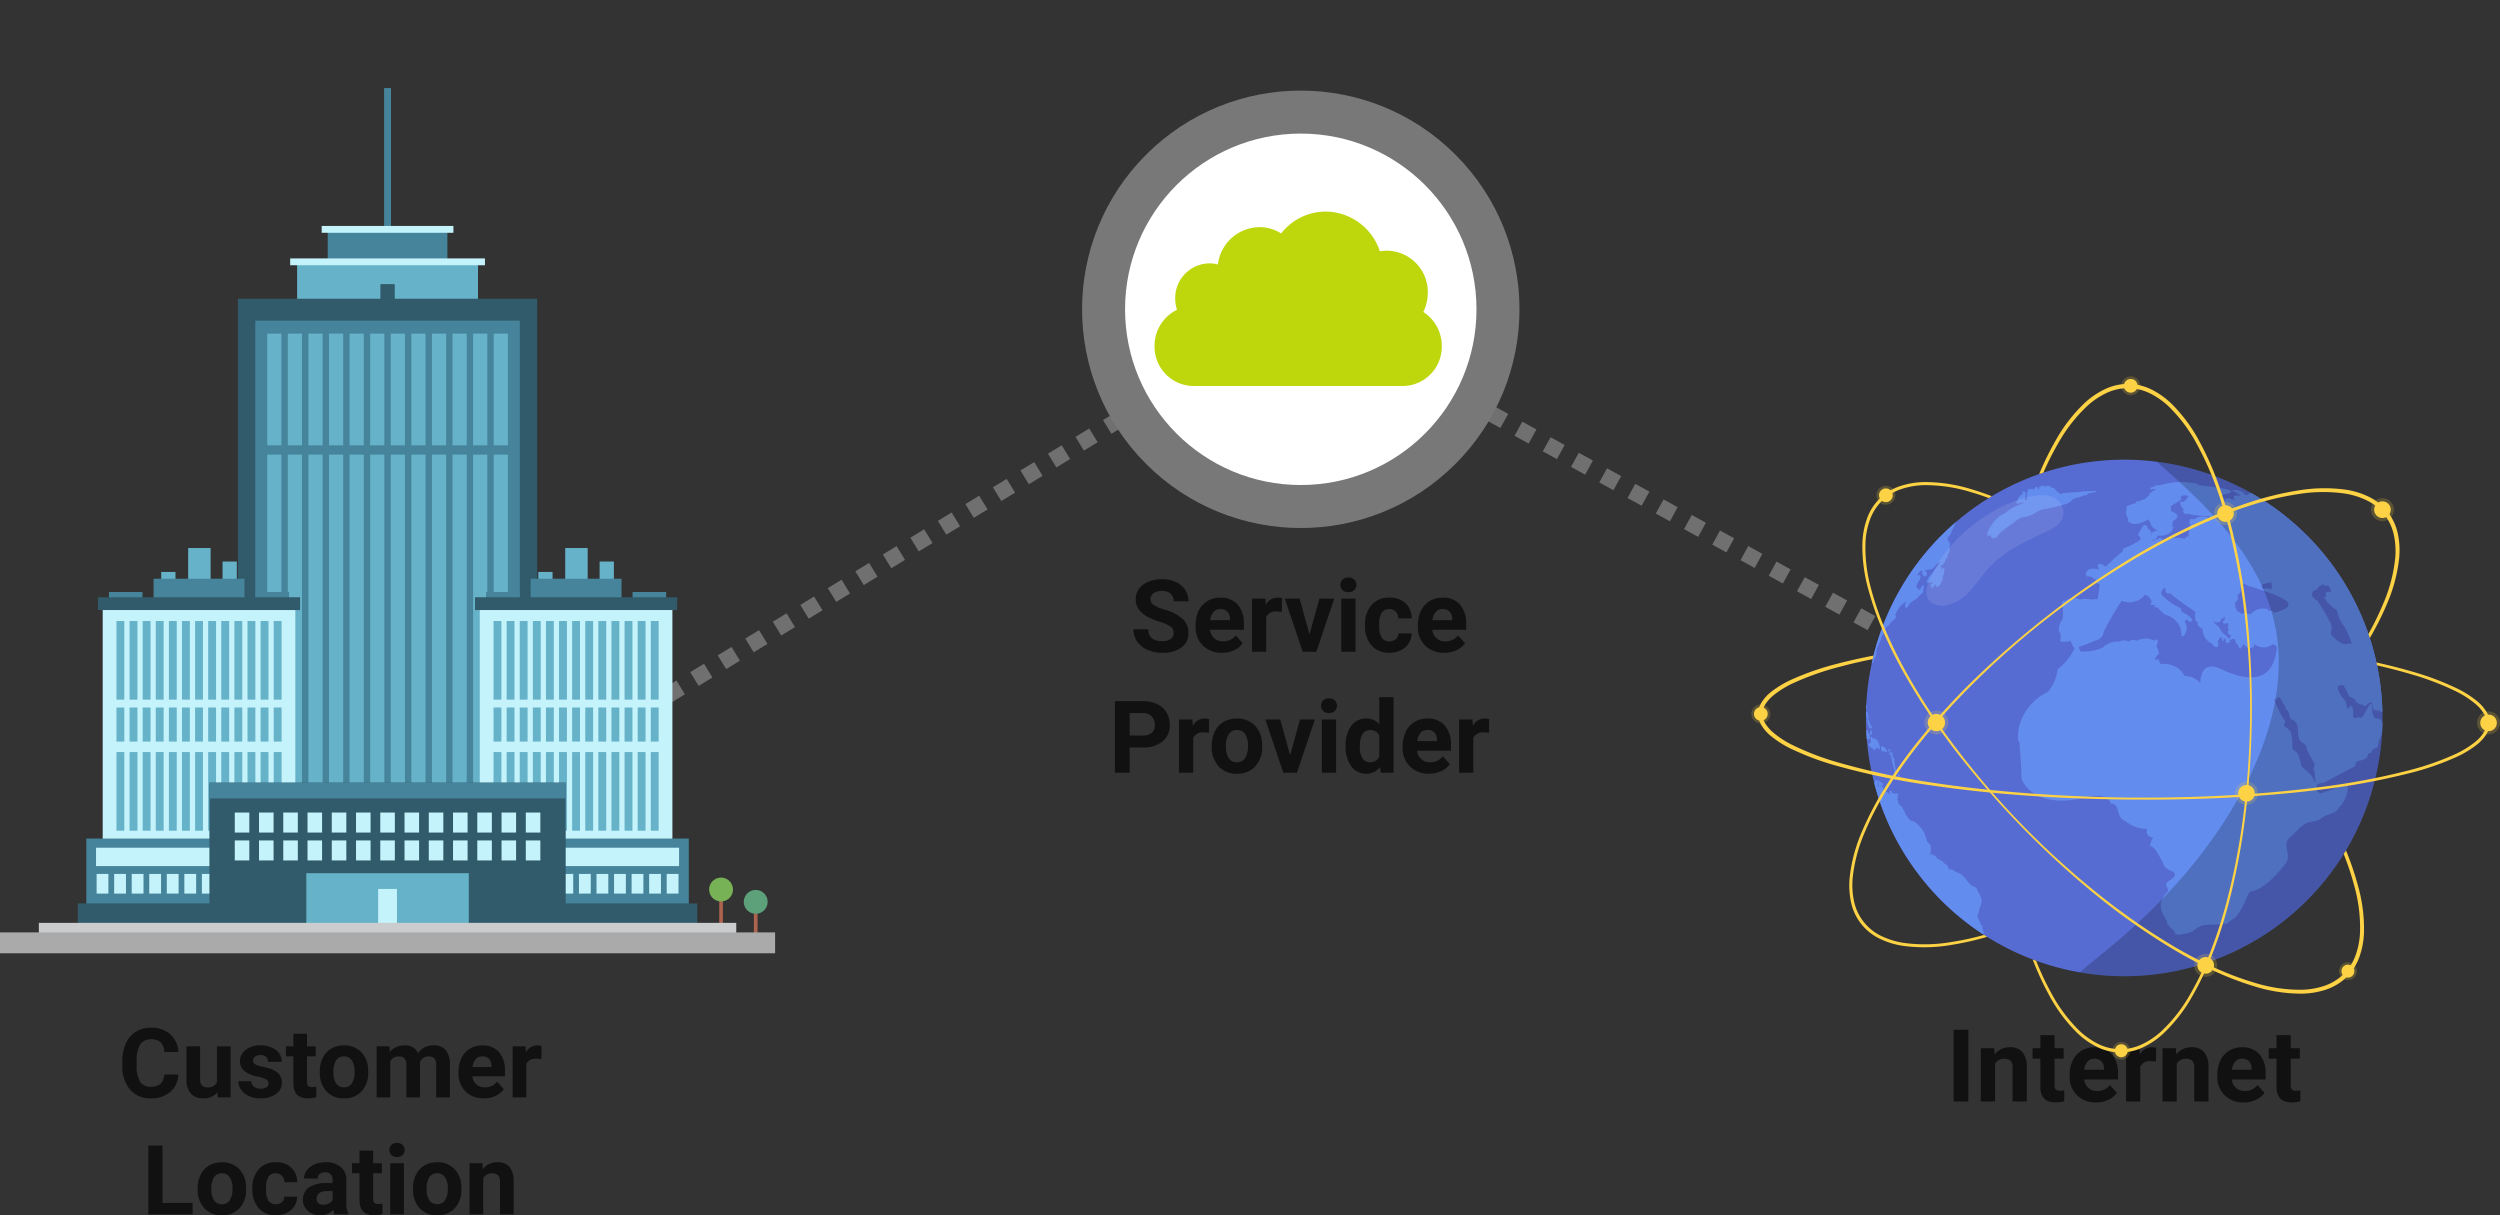<?xml version="1.0" encoding="UTF-8"?> <svg xmlns="http://www.w3.org/2000/svg" width="620.296" height="301.526" viewBox="0 0 620.296 301.526"><rect x="0" y="0" width="620.296" height="301.526" fill="#333333" stroke="none"/><g id="DIA" transform="translate(-1186 -574.014)"><path id="Path_18825" data-name="Path 18825" d="M0,103.484,169.441,0" transform="translate(1324.168 659.856)" fill="none" stroke="#707070" stroke-width="4" stroke-dasharray="4"></path><path id="Path_18826" data-name="Path 18826" d="M187.974,103.484,0,0" transform="translate(1525.45 659.856)" fill="none" stroke="#707070" stroke-width="4" stroke-dasharray="4"></path><g id="Group_50082" data-name="Group 50082" transform="translate(1186 595.872)"><rect id="Rectangle_16092" data-name="Rectangle 16092" width="0.903" height="6.77" transform="translate(178.457 200.469)" fill="#ad634d"></rect><path id="Path_18408" data-name="Path 18408" d="M214.78,233.921a2.956,2.956,0,1,1-2.957-2.957A2.956,2.956,0,0,1,214.78,233.921Z" transform="translate(-32.915 -35.072)" fill="#77b257"></path><rect id="Rectangle_16093" data-name="Rectangle 16093" width="0.903" height="6.77" transform="translate(187.056 203.529)" fill="#ad634d"></rect><path id="Path_18409" data-name="Path 18409" d="M223.664,237.083a2.956,2.956,0,1,1-2.957-2.956A2.955,2.955,0,0,1,223.664,237.083Z" transform="translate(-33.201 -35.174)" fill="#5ca17a"></path><g id="Group_50081" data-name="Group 50081" transform="translate(0 0)"><rect id="Rectangle_16094" data-name="Rectangle 16094" width="1.713" height="44.198" transform="translate(95.303)" fill="#46849b"></rect><rect id="Rectangle_16095" data-name="Rectangle 16095" width="29.688" height="17.535" transform="translate(81.316 34.916)" fill="#46849b"></rect><rect id="Rectangle_16096" data-name="Rectangle 16096" width="44.883" height="20.215" transform="translate(73.718 42.827)" fill="#66b2c9"></rect><g id="Group_50063" data-name="Group 50063" transform="translate(59.02 52.264)"><rect id="Rectangle_16097" data-name="Rectangle 16097" width="74.28" height="156.049" fill="#315a6a"></rect><rect id="Rectangle_16098" data-name="Rectangle 16098" width="65.62" height="145.186" transform="translate(4.33 5.432)" fill="#46849b"></rect><g id="Group_50061" data-name="Group 50061" transform="translate(7.284 8.655)"><rect id="Rectangle_16099" data-name="Rectangle 16099" width="3.522" height="27.713" fill="#66b2c9"></rect><rect id="Rectangle_16100" data-name="Rectangle 16100" width="3.523" height="27.713" transform="translate(5.108)" fill="#66b2c9"></rect><rect id="Rectangle_16101" data-name="Rectangle 16101" width="3.523" height="27.713" transform="translate(10.216)" fill="#66b2c9"></rect><rect id="Rectangle_16102" data-name="Rectangle 16102" width="3.523" height="27.713" transform="translate(15.324)" fill="#66b2c9"></rect><rect id="Rectangle_16103" data-name="Rectangle 16103" width="3.523" height="27.713" transform="translate(20.432)" fill="#66b2c9"></rect><rect id="Rectangle_16104" data-name="Rectangle 16104" width="3.523" height="27.713" transform="translate(25.54)" fill="#66b2c9"></rect><rect id="Rectangle_16105" data-name="Rectangle 16105" width="3.523" height="27.713" transform="translate(30.648)" fill="#66b2c9"></rect><rect id="Rectangle_16106" data-name="Rectangle 16106" width="3.522" height="27.713" transform="translate(35.757)" fill="#66b2c9"></rect><rect id="Rectangle_16107" data-name="Rectangle 16107" width="3.523" height="27.713" transform="translate(40.865)" fill="#66b2c9"></rect><rect id="Rectangle_16108" data-name="Rectangle 16108" width="3.523" height="27.713" transform="translate(45.973)" fill="#66b2c9"></rect><rect id="Rectangle_16109" data-name="Rectangle 16109" width="3.523" height="27.713" transform="translate(51.081)" fill="#66b2c9"></rect><rect id="Rectangle_16110" data-name="Rectangle 16110" width="3.522" height="27.713" transform="translate(56.189)" fill="#66b2c9"></rect></g><g id="Group_50062" data-name="Group 50062" transform="translate(7.284 38.674)"><rect id="Rectangle_16111" data-name="Rectangle 16111" width="3.522" height="100.85" fill="#66b2c9"></rect><rect id="Rectangle_16112" data-name="Rectangle 16112" width="3.523" height="100.85" transform="translate(5.108)" fill="#66b2c9"></rect><rect id="Rectangle_16113" data-name="Rectangle 16113" width="3.523" height="100.85" transform="translate(10.216)" fill="#66b2c9"></rect><rect id="Rectangle_16114" data-name="Rectangle 16114" width="3.523" height="100.85" transform="translate(15.324)" fill="#66b2c9"></rect><rect id="Rectangle_16115" data-name="Rectangle 16115" width="3.523" height="100.85" transform="translate(20.432)" fill="#66b2c9"></rect><rect id="Rectangle_16116" data-name="Rectangle 16116" width="3.523" height="100.85" transform="translate(25.54)" fill="#66b2c9"></rect><rect id="Rectangle_16117" data-name="Rectangle 16117" width="3.523" height="100.85" transform="translate(30.648)" fill="#66b2c9"></rect><rect id="Rectangle_16118" data-name="Rectangle 16118" width="3.522" height="100.85" transform="translate(35.757)" fill="#66b2c9"></rect><rect id="Rectangle_16119" data-name="Rectangle 16119" width="3.523" height="100.85" transform="translate(40.865)" fill="#66b2c9"></rect><rect id="Rectangle_16120" data-name="Rectangle 16120" width="3.523" height="100.85" transform="translate(45.973)" fill="#66b2c9"></rect><rect id="Rectangle_16121" data-name="Rectangle 16121" width="3.523" height="100.85" transform="translate(51.081)" fill="#66b2c9"></rect><rect id="Rectangle_16122" data-name="Rectangle 16122" width="3.522" height="100.85" transform="translate(56.189)" fill="#66b2c9"></rect></g></g><g id="Group_50078" data-name="Group 50078" transform="translate(19.305 114.118)"><g id="Group_50070" data-name="Group 50070"><g id="Group_50064" data-name="Group 50064" transform="translate(20.699)"><rect id="Rectangle_16123" data-name="Rectangle 16123" width="3.541" height="3.158" transform="translate(0 5.934)" fill="#66b2c9"></rect><rect id="Rectangle_16124" data-name="Rectangle 16124" width="3.54" height="4.593" transform="translate(15.214 3.35)" fill="#66b2c9"></rect><rect id="Rectangle_16125" data-name="Rectangle 16125" width="5.573" height="11.309" transform="translate(6.68)" fill="#66b2c9"></rect></g><g id="Group_50065" data-name="Group 50065" transform="translate(7.733 7.618)"><rect id="Rectangle_16126" data-name="Rectangle 16126" width="8.325" height="2.105" transform="translate(0 3.292)" fill="#46849b"></rect><rect id="Rectangle_16127" data-name="Rectangle 16127" width="8.325" height="2.105" transform="translate(36.362 3.292)" fill="#46849b"></rect><rect id="Rectangle_16128" data-name="Rectangle 16128" width="22.556" height="5.156" transform="translate(11.065)" fill="#46849b"></rect></g><rect id="Rectangle_16129" data-name="Rectangle 16129" width="47.797" height="75.761" transform="translate(6.178 14.858)" fill="#c5f3fb"></rect><g id="Group_50066" data-name="Group 50066" transform="translate(9.592 18.11)"><rect id="Rectangle_16130" data-name="Rectangle 16130" width="1.951" height="19.509" fill="#66b2c9"></rect><rect id="Rectangle_16131" data-name="Rectangle 16131" width="1.951" height="19.509" transform="translate(3.252)" fill="#66b2c9"></rect><rect id="Rectangle_16132" data-name="Rectangle 16132" width="1.951" height="19.509" transform="translate(6.503)" fill="#66b2c9"></rect><rect id="Rectangle_16133" data-name="Rectangle 16133" width="1.951" height="19.509" transform="translate(9.755)" fill="#66b2c9"></rect><rect id="Rectangle_16134" data-name="Rectangle 16134" width="1.951" height="19.509" transform="translate(13.006)" fill="#66b2c9"></rect><rect id="Rectangle_16135" data-name="Rectangle 16135" width="1.951" height="19.509" transform="translate(16.258)" fill="#66b2c9"></rect><rect id="Rectangle_16136" data-name="Rectangle 16136" width="1.951" height="19.509" transform="translate(19.509)" fill="#66b2c9"></rect><rect id="Rectangle_16137" data-name="Rectangle 16137" width="1.951" height="19.509" transform="translate(22.761)" fill="#66b2c9"></rect><rect id="Rectangle_16138" data-name="Rectangle 16138" width="1.951" height="19.509" transform="translate(26.013)" fill="#66b2c9"></rect><rect id="Rectangle_16139" data-name="Rectangle 16139" width="1.951" height="19.509" transform="translate(29.264)" fill="#66b2c9"></rect><rect id="Rectangle_16140" data-name="Rectangle 16140" width="1.951" height="19.509" transform="translate(32.515)" fill="#66b2c9"></rect><rect id="Rectangle_16141" data-name="Rectangle 16141" width="1.951" height="19.509" transform="translate(35.767)" fill="#66b2c9"></rect><rect id="Rectangle_16142" data-name="Rectangle 16142" width="1.951" height="19.509" transform="translate(39.018)" fill="#66b2c9"></rect></g><g id="Group_50067" data-name="Group 50067" transform="translate(9.592 50.625)"><rect id="Rectangle_16143" data-name="Rectangle 16143" width="1.951" height="19.509" fill="#66b2c9"></rect><rect id="Rectangle_16144" data-name="Rectangle 16144" width="1.951" height="19.509" transform="translate(3.252)" fill="#66b2c9"></rect><rect id="Rectangle_16145" data-name="Rectangle 16145" width="1.951" height="19.509" transform="translate(6.503)" fill="#66b2c9"></rect><rect id="Rectangle_16146" data-name="Rectangle 16146" width="1.951" height="19.509" transform="translate(9.755)" fill="#66b2c9"></rect><rect id="Rectangle_16147" data-name="Rectangle 16147" width="1.951" height="19.509" transform="translate(13.006)" fill="#66b2c9"></rect><rect id="Rectangle_16148" data-name="Rectangle 16148" width="1.951" height="19.509" transform="translate(16.258)" fill="#66b2c9"></rect><rect id="Rectangle_16149" data-name="Rectangle 16149" width="1.951" height="19.509" transform="translate(19.509)" fill="#66b2c9"></rect><rect id="Rectangle_16150" data-name="Rectangle 16150" width="1.951" height="19.509" transform="translate(22.761)" fill="#66b2c9"></rect><rect id="Rectangle_16151" data-name="Rectangle 16151" width="1.951" height="19.509" transform="translate(26.013)" fill="#66b2c9"></rect><rect id="Rectangle_16152" data-name="Rectangle 16152" width="1.951" height="19.509" transform="translate(29.264)" fill="#66b2c9"></rect><rect id="Rectangle_16153" data-name="Rectangle 16153" width="1.951" height="19.509" transform="translate(32.515)" fill="#66b2c9"></rect><rect id="Rectangle_16154" data-name="Rectangle 16154" width="1.951" height="19.509" transform="translate(35.767)" fill="#66b2c9"></rect><rect id="Rectangle_16155" data-name="Rectangle 16155" width="1.951" height="19.509" transform="translate(39.018)" fill="#66b2c9"></rect></g><g id="Group_50068" data-name="Group 50068" transform="translate(9.592 39.57)"><rect id="Rectangle_16156" data-name="Rectangle 16156" width="1.951" height="8.454" fill="#66b2c9"></rect><rect id="Rectangle_16157" data-name="Rectangle 16157" width="1.951" height="8.454" transform="translate(3.252)" fill="#66b2c9"></rect><rect id="Rectangle_16158" data-name="Rectangle 16158" width="1.951" height="8.454" transform="translate(6.503)" fill="#66b2c9"></rect><rect id="Rectangle_16159" data-name="Rectangle 16159" width="1.951" height="8.454" transform="translate(9.755)" fill="#66b2c9"></rect><rect id="Rectangle_16160" data-name="Rectangle 16160" width="1.951" height="8.454" transform="translate(13.006)" fill="#66b2c9"></rect><rect id="Rectangle_16161" data-name="Rectangle 16161" width="1.951" height="8.454" transform="translate(16.258)" fill="#66b2c9"></rect><rect id="Rectangle_16162" data-name="Rectangle 16162" width="1.951" height="8.454" transform="translate(19.509)" fill="#66b2c9"></rect><rect id="Rectangle_16163" data-name="Rectangle 16163" width="1.951" height="8.454" transform="translate(22.761)" fill="#66b2c9"></rect><rect id="Rectangle_16164" data-name="Rectangle 16164" width="1.951" height="8.454" transform="translate(26.013)" fill="#66b2c9"></rect><rect id="Rectangle_16165" data-name="Rectangle 16165" width="1.951" height="8.454" transform="translate(29.264)" fill="#66b2c9"></rect><rect id="Rectangle_16166" data-name="Rectangle 16166" width="1.951" height="8.454" transform="translate(32.515)" fill="#66b2c9"></rect><rect id="Rectangle_16167" data-name="Rectangle 16167" width="1.951" height="8.454" transform="translate(35.767)" fill="#66b2c9"></rect><rect id="Rectangle_16168" data-name="Rectangle 16168" width="1.951" height="8.454" transform="translate(39.018)" fill="#66b2c9"></rect></g><rect id="Rectangle_16169" data-name="Rectangle 16169" width="55.926" height="21.135" transform="translate(2.114 72.085)" fill="#46849b"></rect><rect id="Rectangle_16170" data-name="Rectangle 16170" width="51.109" height="4.552" transform="translate(4.522 74.361)" fill="#c5f3fb"></rect><g id="Group_50069" data-name="Group 50069" transform="translate(4.666 80.864)"><rect id="Rectangle_16171" data-name="Rectangle 16171" width="2.927" height="4.877" fill="#c5f3fb"></rect><rect id="Rectangle_16172" data-name="Rectangle 16172" width="2.927" height="4.877" transform="translate(4.354)" fill="#c5f3fb"></rect><rect id="Rectangle_16173" data-name="Rectangle 16173" width="2.927" height="4.877" transform="translate(8.708)" fill="#c5f3fb"></rect><rect id="Rectangle_16174" data-name="Rectangle 16174" width="2.926" height="4.877" transform="translate(13.062)" fill="#c5f3fb"></rect><rect id="Rectangle_16175" data-name="Rectangle 16175" width="2.926" height="4.877" transform="translate(17.417)" fill="#c5f3fb"></rect><rect id="Rectangle_16176" data-name="Rectangle 16176" width="2.926" height="4.877" transform="translate(21.771)" fill="#c5f3fb"></rect><rect id="Rectangle_16177" data-name="Rectangle 16177" width="2.926" height="4.877" transform="translate(26.125)" fill="#c5f3fb"></rect><rect id="Rectangle_16178" data-name="Rectangle 16178" width="2.927" height="4.877" transform="translate(30.479)" fill="#c5f3fb"></rect><rect id="Rectangle_16179" data-name="Rectangle 16179" width="2.927" height="4.877" transform="translate(34.833)" fill="#c5f3fb"></rect><rect id="Rectangle_16180" data-name="Rectangle 16180" width="2.927" height="4.877" transform="translate(39.186)" fill="#c5f3fb"></rect><rect id="Rectangle_16181" data-name="Rectangle 16181" width="2.927" height="4.877" transform="translate(43.541)" fill="#c5f3fb"></rect><rect id="Rectangle_16182" data-name="Rectangle 16182" width="2.926" height="4.877" transform="translate(47.895)" fill="#c5f3fb"></rect></g><rect id="Rectangle_16183" data-name="Rectangle 16183" width="60.153" height="6.015" transform="translate(0 88.18)" fill="#315a6a"></rect><rect id="Rectangle_16184" data-name="Rectangle 16184" width="50.168" height="3.176" transform="translate(4.993 12.214)" fill="#315a6a"></rect></g><g id="Group_50077" data-name="Group 50077" transform="translate(93.556)"><g id="Group_50071" data-name="Group 50071" transform="translate(20.699)"><rect id="Rectangle_16185" data-name="Rectangle 16185" width="3.54" height="3.158" transform="translate(0 5.934)" fill="#66b2c9"></rect><rect id="Rectangle_16186" data-name="Rectangle 16186" width="3.54" height="4.593" transform="translate(15.214 3.35)" fill="#66b2c9"></rect><rect id="Rectangle_16187" data-name="Rectangle 16187" width="5.573" height="11.309" transform="translate(6.68)" fill="#66b2c9"></rect></g><g id="Group_50072" data-name="Group 50072" transform="translate(7.733 7.618)"><rect id="Rectangle_16188" data-name="Rectangle 16188" width="8.325" height="2.105" transform="translate(0 3.292)" fill="#46849b"></rect><rect id="Rectangle_16189" data-name="Rectangle 16189" width="8.325" height="2.105" transform="translate(36.362 3.292)" fill="#46849b"></rect><rect id="Rectangle_16190" data-name="Rectangle 16190" width="22.556" height="5.156" transform="translate(11.065)" fill="#46849b"></rect></g><rect id="Rectangle_16191" data-name="Rectangle 16191" width="47.797" height="75.761" transform="translate(6.178 14.858)" fill="#c5f3fb"></rect><g id="Group_50073" data-name="Group 50073" transform="translate(9.592 18.11)"><rect id="Rectangle_16192" data-name="Rectangle 16192" width="1.951" height="19.509" fill="#66b2c9"></rect><rect id="Rectangle_16193" data-name="Rectangle 16193" width="1.951" height="19.509" transform="translate(3.251)" fill="#66b2c9"></rect><rect id="Rectangle_16194" data-name="Rectangle 16194" width="1.951" height="19.509" transform="translate(6.503)" fill="#66b2c9"></rect><rect id="Rectangle_16195" data-name="Rectangle 16195" width="1.951" height="19.509" transform="translate(9.755)" fill="#66b2c9"></rect><rect id="Rectangle_16196" data-name="Rectangle 16196" width="1.951" height="19.509" transform="translate(13.006)" fill="#66b2c9"></rect><rect id="Rectangle_16197" data-name="Rectangle 16197" width="1.951" height="19.509" transform="translate(16.257)" fill="#66b2c9"></rect><rect id="Rectangle_16198" data-name="Rectangle 16198" width="1.951" height="19.509" transform="translate(19.509)" fill="#66b2c9"></rect><rect id="Rectangle_16199" data-name="Rectangle 16199" width="1.951" height="19.509" transform="translate(22.76)" fill="#66b2c9"></rect><rect id="Rectangle_16200" data-name="Rectangle 16200" width="1.951" height="19.509" transform="translate(26.012)" fill="#66b2c9"></rect><rect id="Rectangle_16201" data-name="Rectangle 16201" width="1.951" height="19.509" transform="translate(29.264)" fill="#66b2c9"></rect><rect id="Rectangle_16202" data-name="Rectangle 16202" width="1.951" height="19.509" transform="translate(32.515)" fill="#66b2c9"></rect><rect id="Rectangle_16203" data-name="Rectangle 16203" width="1.951" height="19.509" transform="translate(35.766)" fill="#66b2c9"></rect><rect id="Rectangle_16204" data-name="Rectangle 16204" width="1.951" height="19.509" transform="translate(39.018)" fill="#66b2c9"></rect></g><g id="Group_50074" data-name="Group 50074" transform="translate(9.592 50.625)"><rect id="Rectangle_16205" data-name="Rectangle 16205" width="1.951" height="19.509" fill="#66b2c9"></rect><rect id="Rectangle_16206" data-name="Rectangle 16206" width="1.951" height="19.509" transform="translate(3.251)" fill="#66b2c9"></rect><rect id="Rectangle_16207" data-name="Rectangle 16207" width="1.951" height="19.509" transform="translate(6.503)" fill="#66b2c9"></rect><rect id="Rectangle_16208" data-name="Rectangle 16208" width="1.951" height="19.509" transform="translate(9.755)" fill="#66b2c9"></rect><rect id="Rectangle_16209" data-name="Rectangle 16209" width="1.951" height="19.509" transform="translate(13.006)" fill="#66b2c9"></rect><rect id="Rectangle_16210" data-name="Rectangle 16210" width="1.951" height="19.509" transform="translate(16.257)" fill="#66b2c9"></rect><rect id="Rectangle_16211" data-name="Rectangle 16211" width="1.951" height="19.509" transform="translate(19.509)" fill="#66b2c9"></rect><rect id="Rectangle_16212" data-name="Rectangle 16212" width="1.951" height="19.509" transform="translate(22.76)" fill="#66b2c9"></rect><rect id="Rectangle_16213" data-name="Rectangle 16213" width="1.951" height="19.509" transform="translate(26.012)" fill="#66b2c9"></rect><rect id="Rectangle_16214" data-name="Rectangle 16214" width="1.951" height="19.509" transform="translate(29.264)" fill="#66b2c9"></rect><rect id="Rectangle_16215" data-name="Rectangle 16215" width="1.951" height="19.509" transform="translate(32.515)" fill="#66b2c9"></rect><rect id="Rectangle_16216" data-name="Rectangle 16216" width="1.951" height="19.509" transform="translate(35.766)" fill="#66b2c9"></rect><rect id="Rectangle_16217" data-name="Rectangle 16217" width="1.951" height="19.509" transform="translate(39.018)" fill="#66b2c9"></rect></g><g id="Group_50075" data-name="Group 50075" transform="translate(9.592 39.57)"><rect id="Rectangle_16218" data-name="Rectangle 16218" width="1.951" height="8.454" fill="#66b2c9"></rect><rect id="Rectangle_16219" data-name="Rectangle 16219" width="1.951" height="8.454" transform="translate(3.251)" fill="#66b2c9"></rect><rect id="Rectangle_16220" data-name="Rectangle 16220" width="1.951" height="8.454" transform="translate(6.503)" fill="#66b2c9"></rect><rect id="Rectangle_16221" data-name="Rectangle 16221" width="1.951" height="8.454" transform="translate(9.755)" fill="#66b2c9"></rect><rect id="Rectangle_16222" data-name="Rectangle 16222" width="1.951" height="8.454" transform="translate(13.006)" fill="#66b2c9"></rect><rect id="Rectangle_16223" data-name="Rectangle 16223" width="1.951" height="8.454" transform="translate(16.257)" fill="#66b2c9"></rect><rect id="Rectangle_16224" data-name="Rectangle 16224" width="1.951" height="8.454" transform="translate(19.509)" fill="#66b2c9"></rect><rect id="Rectangle_16225" data-name="Rectangle 16225" width="1.951" height="8.454" transform="translate(22.76)" fill="#66b2c9"></rect><rect id="Rectangle_16226" data-name="Rectangle 16226" width="1.951" height="8.454" transform="translate(26.012)" fill="#66b2c9"></rect><rect id="Rectangle_16227" data-name="Rectangle 16227" width="1.951" height="8.454" transform="translate(29.264)" fill="#66b2c9"></rect><rect id="Rectangle_16228" data-name="Rectangle 16228" width="1.951" height="8.454" transform="translate(32.515)" fill="#66b2c9"></rect><rect id="Rectangle_16229" data-name="Rectangle 16229" width="1.951" height="8.454" transform="translate(35.766)" fill="#66b2c9"></rect><rect id="Rectangle_16230" data-name="Rectangle 16230" width="1.951" height="8.454" transform="translate(39.018)" fill="#66b2c9"></rect></g><rect id="Rectangle_16231" data-name="Rectangle 16231" width="55.926" height="21.135" transform="translate(2.113 72.085)" fill="#46849b"></rect><rect id="Rectangle_16232" data-name="Rectangle 16232" width="51.108" height="4.552" transform="translate(4.522 74.361)" fill="#c5f3fb"></rect><g id="Group_50076" data-name="Group 50076" transform="translate(4.666 80.864)"><rect id="Rectangle_16233" data-name="Rectangle 16233" width="2.926" height="4.877" fill="#c5f3fb"></rect><rect id="Rectangle_16234" data-name="Rectangle 16234" width="2.926" height="4.877" transform="translate(4.354)" fill="#c5f3fb"></rect><rect id="Rectangle_16235" data-name="Rectangle 16235" width="2.927" height="4.877" transform="translate(8.708)" fill="#c5f3fb"></rect><rect id="Rectangle_16236" data-name="Rectangle 16236" width="2.927" height="4.877" transform="translate(13.062)" fill="#c5f3fb"></rect><rect id="Rectangle_16237" data-name="Rectangle 16237" width="2.927" height="4.877" transform="translate(17.416)" fill="#c5f3fb"></rect><rect id="Rectangle_16238" data-name="Rectangle 16238" width="2.927" height="4.877" transform="translate(21.77)" fill="#c5f3fb"></rect><rect id="Rectangle_16239" data-name="Rectangle 16239" width="2.927" height="4.877" transform="translate(26.124)" fill="#c5f3fb"></rect><rect id="Rectangle_16240" data-name="Rectangle 16240" width="2.927" height="4.877" transform="translate(30.478)" fill="#c5f3fb"></rect><rect id="Rectangle_16241" data-name="Rectangle 16241" width="2.926" height="4.877" transform="translate(34.832)" fill="#c5f3fb"></rect><rect id="Rectangle_16242" data-name="Rectangle 16242" width="2.926" height="4.877" transform="translate(39.186)" fill="#c5f3fb"></rect><rect id="Rectangle_16243" data-name="Rectangle 16243" width="2.926" height="4.877" transform="translate(43.541)" fill="#c5f3fb"></rect><rect id="Rectangle_16244" data-name="Rectangle 16244" width="2.926" height="4.877" transform="translate(47.895)" fill="#c5f3fb"></rect></g><rect id="Rectangle_16245" data-name="Rectangle 16245" width="60.153" height="6.015" transform="translate(0 88.18)" fill="#315a6a"></rect><rect id="Rectangle_16246" data-name="Rectangle 16246" width="50.168" height="3.176" transform="translate(4.993 12.214)" fill="#315a6a"></rect></g></g><rect id="Rectangle_16247" data-name="Rectangle 16247" width="88.396" height="35.975" transform="translate(51.962 172.338)" fill="#315a6a"></rect><rect id="Rectangle_16248" data-name="Rectangle 16248" width="88.396" height="3.912" transform="translate(51.962 172.338)" fill="#46849b"></rect><rect id="Rectangle_16249" data-name="Rectangle 16249" width="48.329" height="1.695" transform="translate(71.995 42.258)" fill="#c5f3fb"></rect><rect id="Rectangle_16250" data-name="Rectangle 16250" width="32.683" height="1.696" transform="translate(79.818 34.203)" fill="#c5f3fb"></rect><rect id="Rectangle_16251" data-name="Rectangle 16251" width="3.443" height="5.342" transform="translate(94.438 48.692)" fill="#315a6a"></rect><rect id="Rectangle_16252" data-name="Rectangle 16252" width="3.443" height="5.342" transform="translate(94.438 48.692)" fill="#315a6a"></rect><g id="Group_50079" data-name="Group 50079" transform="translate(58.249 179.749)"><rect id="Rectangle_16253" data-name="Rectangle 16253" width="3.611" height="4.965" transform="translate(0)" fill="#c5f3fb"></rect><rect id="Rectangle_16254" data-name="Rectangle 16254" width="3.611" height="4.965" transform="translate(6.018)" fill="#c5f3fb"></rect><rect id="Rectangle_16255" data-name="Rectangle 16255" width="3.61" height="4.965" transform="translate(12.035)" fill="#c5f3fb"></rect><rect id="Rectangle_16256" data-name="Rectangle 16256" width="3.611" height="4.965" transform="translate(18.053)" fill="#c5f3fb"></rect><rect id="Rectangle_16257" data-name="Rectangle 16257" width="3.611" height="4.965" transform="translate(24.07)" fill="#c5f3fb"></rect><rect id="Rectangle_16258" data-name="Rectangle 16258" width="3.611" height="4.965" transform="translate(30.088)" fill="#c5f3fb"></rect><rect id="Rectangle_16259" data-name="Rectangle 16259" width="3.611" height="4.965" transform="translate(36.105)" fill="#c5f3fb"></rect><rect id="Rectangle_16260" data-name="Rectangle 16260" width="3.611" height="4.965" transform="translate(42.123)" fill="#c5f3fb"></rect><rect id="Rectangle_16261" data-name="Rectangle 16261" width="3.611" height="4.965" transform="translate(48.14)" fill="#c5f3fb"></rect><rect id="Rectangle_16262" data-name="Rectangle 16262" width="3.611" height="4.965" transform="translate(54.158)" fill="#c5f3fb"></rect><rect id="Rectangle_16263" data-name="Rectangle 16263" width="3.611" height="4.965" transform="translate(60.176)" fill="#c5f3fb"></rect><rect id="Rectangle_16264" data-name="Rectangle 16264" width="3.611" height="4.965" transform="translate(66.193)" fill="#c5f3fb"></rect><rect id="Rectangle_16265" data-name="Rectangle 16265" width="3.611" height="4.965" transform="translate(72.211)" fill="#c5f3fb"></rect></g><g id="Group_50080" data-name="Group 50080" transform="translate(58.249 186.669)"><rect id="Rectangle_16266" data-name="Rectangle 16266" width="3.611" height="4.965" transform="translate(0)" fill="#c5f3fb"></rect><rect id="Rectangle_16267" data-name="Rectangle 16267" width="3.611" height="4.965" transform="translate(6.018)" fill="#c5f3fb"></rect><rect id="Rectangle_16268" data-name="Rectangle 16268" width="3.61" height="4.965" transform="translate(12.035)" fill="#c5f3fb"></rect><rect id="Rectangle_16269" data-name="Rectangle 16269" width="3.611" height="4.965" transform="translate(18.053)" fill="#c5f3fb"></rect><rect id="Rectangle_16270" data-name="Rectangle 16270" width="3.611" height="4.965" transform="translate(24.07)" fill="#c5f3fb"></rect><rect id="Rectangle_16271" data-name="Rectangle 16271" width="3.611" height="4.965" transform="translate(30.088)" fill="#c5f3fb"></rect><rect id="Rectangle_16272" data-name="Rectangle 16272" width="3.611" height="4.965" transform="translate(36.105)" fill="#c5f3fb"></rect><rect id="Rectangle_16273" data-name="Rectangle 16273" width="3.611" height="4.965" transform="translate(42.123)" fill="#c5f3fb"></rect><rect id="Rectangle_16274" data-name="Rectangle 16274" width="3.611" height="4.965" transform="translate(48.14)" fill="#c5f3fb"></rect><rect id="Rectangle_16275" data-name="Rectangle 16275" width="3.611" height="4.965" transform="translate(54.158)" fill="#c5f3fb"></rect><rect id="Rectangle_16276" data-name="Rectangle 16276" width="3.611" height="4.965" transform="translate(60.176)" fill="#c5f3fb"></rect><rect id="Rectangle_16277" data-name="Rectangle 16277" width="3.611" height="4.965" transform="translate(66.193)" fill="#c5f3fb"></rect><rect id="Rectangle_16278" data-name="Rectangle 16278" width="3.611" height="4.965" transform="translate(72.211)" fill="#c5f3fb"></rect></g><rect id="Rectangle_16279" data-name="Rectangle 16279" width="40.318" height="13.389" transform="translate(76.001 194.793)" fill="#66b2c9"></rect><rect id="Rectangle_16280" data-name="Rectangle 16280" width="4.664" height="9.628" transform="translate(93.828 198.704)" fill="#c5f3fb"></rect><rect id="Rectangle_16281" data-name="Rectangle 16281" width="173.042" height="6.593" transform="translate(9.639 207.121)" fill="#cbccce"></rect><rect id="Rectangle_16282" data-name="Rectangle 16282" width="192.319" height="5.18" transform="translate(0 209.487)" fill="#aaa"></rect></g></g><path id="Path_18827" data-name="Path 18827" d="M-37.734-5.684a6.038,6.038,0,0,1-2.033,4.336A7.141,7.141,0,0,1-44.6.234a6.421,6.421,0,0,1-5.162-2.209,9.058,9.058,0,0,1-1.881-6.064V-9.082a10.228,10.228,0,0,1,.867-4.336A6.5,6.5,0,0,1-48.3-16.295a6.943,6.943,0,0,1,3.744-1A6.956,6.956,0,0,1-39.8-15.715a6.488,6.488,0,0,1,2.086,4.441h-3.516a3.563,3.563,0,0,0-.92-2.4,3.407,3.407,0,0,0-2.408-.744,2.987,2.987,0,0,0-2.631,1.26,7.06,7.06,0,0,0-.9,3.908v1.289a7.556,7.556,0,0,0,.838,4.043A2.932,2.932,0,0,0-44.6-2.637a3.471,3.471,0,0,0,2.432-.744,3.361,3.361,0,0,0,.92-2.3Zm9.68,4.395A4.247,4.247,0,0,1-31.523.234,4.005,4.005,0,0,1-34.635-.937a5,5,0,0,1-1.1-3.434V-12.68h3.387v8.2q0,1.983,1.8,1.983a2.445,2.445,0,0,0,2.367-1.2V-12.68h3.4V0h-3.187Zm12.7-2.215a1.091,1.091,0,0,0-.615-.979,6.989,6.989,0,0,0-1.975-.639q-4.523-.949-4.523-3.844a3.484,3.484,0,0,1,1.4-2.818A5.649,5.649,0,0,1-17.4-12.914a6.08,6.08,0,0,1,3.861,1.137,3.582,3.582,0,0,1,1.447,2.953H-15.48a1.639,1.639,0,0,0-.469-1.2,1.984,1.984,0,0,0-1.465-.475,2.027,2.027,0,0,0-1.324.387,1.221,1.221,0,0,0-.469.984,1.044,1.044,0,0,0,.533.908,5.485,5.485,0,0,0,1.8.6,14.693,14.693,0,0,1,2.133.568q2.684.984,2.684,3.41A3.307,3.307,0,0,1-13.547-.838,6.42,6.42,0,0,1-17.391.234a6.706,6.706,0,0,1-2.83-.568A4.748,4.748,0,0,1-22.16-1.893a3.621,3.621,0,0,1-.7-2.139h3.211a1.768,1.768,0,0,0,.668,1.383,2.649,2.649,0,0,0,1.664.48,2.452,2.452,0,0,0,1.471-.369A1.149,1.149,0,0,0-15.352-3.5ZM-5.824-15.8v3.117h2.168V-10.2H-5.824v6.328a1.511,1.511,0,0,0,.27,1.008,1.354,1.354,0,0,0,1.031.3,5.4,5.4,0,0,0,1-.082V-.07a6.972,6.972,0,0,1-2.051.3q-3.562,0-3.633-3.6V-10.2h-1.852V-12.68h1.852V-15.8Zm3.176,9.34A7.52,7.52,0,0,1-1.922-9.82,5.319,5.319,0,0,1,.17-12.105a6.1,6.1,0,0,1,3.17-.809,5.774,5.774,0,0,1,4.189,1.57A6.3,6.3,0,0,1,9.34-7.078l.023.867A6.627,6.627,0,0,1,7.734-1.529,5.662,5.662,0,0,1,3.363.234,5.69,5.69,0,0,1-1.014-1.523,6.744,6.744,0,0,1-2.648-6.3Zm3.387.24a4.74,4.74,0,0,0,.68,2.764A2.242,2.242,0,0,0,3.363-2.5a2.247,2.247,0,0,0,1.922-.945,5.186,5.186,0,0,0,.691-3.022,4.692,4.692,0,0,0-.691-2.746,2.248,2.248,0,0,0-1.945-.974,2.211,2.211,0,0,0-1.922.968A5.274,5.274,0,0,0,.738-6.217ZM14.625-12.68l.105,1.418a4.456,4.456,0,0,1,3.645-1.652,3.382,3.382,0,0,1,3.363,1.934,4.354,4.354,0,0,1,3.809-1.934,3.782,3.782,0,0,1,3.07,1.2A5.521,5.521,0,0,1,29.625-8.1V0h-3.4V-8.086A2.414,2.414,0,0,0,25.8-9.662a1.87,1.87,0,0,0-1.488-.5,2.114,2.114,0,0,0-2.109,1.453L22.219,0H18.832V-8.074A2.385,2.385,0,0,0,18.4-9.668a1.888,1.888,0,0,0-1.477-.492,2.195,2.195,0,0,0-2.086,1.2V0H11.449V-12.68ZM38.063.234a6.225,6.225,0,0,1-4.541-1.711A6.082,6.082,0,0,1,31.77-6.035v-.328a7.66,7.66,0,0,1,.738-3.416A5.418,5.418,0,0,1,34.6-12.1a5.871,5.871,0,0,1,3.088-.814,5.262,5.262,0,0,1,4.1,1.641,6.667,6.667,0,0,1,1.494,4.652v1.383H35.2a3.146,3.146,0,0,0,.99,1.992,2.993,2.993,0,0,0,2.092.75,3.656,3.656,0,0,0,3.059-1.418l1.664,1.863A5.084,5.084,0,0,1,40.945-.369,6.767,6.767,0,0,1,38.063.234Zm-.387-10.418a2.116,2.116,0,0,0-1.635.683,3.535,3.535,0,0,0-.8,1.954h4.711v-.271a2.521,2.521,0,0,0-.609-1.748A2.183,2.183,0,0,0,37.676-10.184Zm14.648.68A9.2,9.2,0,0,0,51.105-9.6a2.481,2.481,0,0,0-2.52,1.3V0H45.2V-12.68h3.2l.094,1.512a3.138,3.138,0,0,1,2.824-1.746,3.549,3.549,0,0,1,1.055.152Zm-94,35.68h7.465V29h-10.98V11.938h3.516Zm8.73-3.633a7.52,7.52,0,0,1,.727-3.363,5.319,5.319,0,0,1,2.092-2.285,6.1,6.1,0,0,1,3.17-.809,5.774,5.774,0,0,1,4.189,1.57,6.3,6.3,0,0,1,1.811,4.266l.023.867a6.627,6.627,0,0,1-1.629,4.682,5.662,5.662,0,0,1-4.371,1.764,5.69,5.69,0,0,1-4.377-1.758A6.744,6.744,0,0,1-32.947,22.7Zm3.387.24a4.74,4.74,0,0,0,.68,2.764,2.242,2.242,0,0,0,1.945.957,2.247,2.247,0,0,0,1.922-.945,5.186,5.186,0,0,0,.691-3.022,4.692,4.692,0,0,0-.691-2.746,2.248,2.248,0,0,0-1.945-.974,2.211,2.211,0,0,0-1.922.968A5.274,5.274,0,0,0-29.561,22.783ZM-13.576,26.5a2.221,2.221,0,0,0,1.523-.516,1.807,1.807,0,0,0,.609-1.371h3.176a4.344,4.344,0,0,1-.7,2.361,4.64,4.64,0,0,1-1.893,1.664,5.923,5.923,0,0,1-2.654.592,5.5,5.5,0,0,1-4.289-1.729,6.84,6.84,0,0,1-1.57-4.775v-.223a6.762,6.762,0,0,1,1.559-4.676,5.441,5.441,0,0,1,4.277-1.746,5.333,5.333,0,0,1,3.814,1.354,4.792,4.792,0,0,1,1.459,3.6h-3.176a2.327,2.327,0,0,0-.609-1.608,2.032,2.032,0,0,0-1.547-.619,2.04,2.04,0,0,0-1.787.863,5,5,0,0,0-.6,2.8v.352a5.063,5.063,0,0,0,.6,2.817A2.065,2.065,0,0,0-13.576,26.5ZM1.014,29a3.761,3.761,0,0,1-.34-1.137,4.1,4.1,0,0,1-3.2,1.371,4.5,4.5,0,0,1-3.088-1.078,3.467,3.467,0,0,1-1.225-2.719,3.583,3.583,0,0,1,1.494-3.094,7.373,7.373,0,0,1,4.318-1.09H.533v-.727a2.089,2.089,0,0,0-.451-1.406,1.775,1.775,0,0,0-1.424-.527A2.018,2.018,0,0,0-2.684,19a1.393,1.393,0,0,0-.486,1.125H-6.557a3.4,3.4,0,0,1,.68-2.039,4.493,4.493,0,0,1,1.922-1.471,7,7,0,0,1,2.789-.533,5.534,5.534,0,0,1,3.721,1.178,4.12,4.12,0,0,1,1.377,3.311v5.5a6.062,6.062,0,0,0,.5,2.73V29Zm-2.8-2.355A2.917,2.917,0,0,0-.4,26.311a2.194,2.194,0,0,0,.938-.9v-2.18H-.732q-2.543,0-2.707,1.758l-.012.2a1.356,1.356,0,0,0,.445,1.043A1.73,1.73,0,0,0-1.787,26.645ZM10.588,13.2V16.32h2.168V18.8H10.588v6.328a1.511,1.511,0,0,0,.27,1.008,1.354,1.354,0,0,0,1.031.3,5.4,5.4,0,0,0,1-.082V28.93a6.972,6.972,0,0,1-2.051.3q-3.562,0-3.633-3.6V18.8H5.35V16.32H7.2V13.2ZM18.217,29h-3.4V16.32h3.4Zm-3.6-15.961a1.668,1.668,0,0,1,.51-1.254,1.915,1.915,0,0,1,1.389-.492,1.919,1.919,0,0,1,1.383.492,1.79,1.79,0,0,1-.006,2.52,1.924,1.924,0,0,1-1.377.492,1.924,1.924,0,0,1-1.377-.492A1.663,1.663,0,0,1,14.619,13.039Zm5.859,9.5a7.52,7.52,0,0,1,.727-3.363A5.319,5.319,0,0,1,23.3,16.895a6.1,6.1,0,0,1,3.17-.809,5.774,5.774,0,0,1,4.189,1.57,6.3,6.3,0,0,1,1.811,4.266l.023.867a6.627,6.627,0,0,1-1.629,4.682,5.662,5.662,0,0,1-4.371,1.764,5.69,5.69,0,0,1-4.377-1.758A6.744,6.744,0,0,1,20.479,22.7Zm3.387.24a4.74,4.74,0,0,0,.68,2.764,2.442,2.442,0,0,0,3.867.012,5.186,5.186,0,0,0,.691-3.022,4.692,4.692,0,0,0-.691-2.746,2.248,2.248,0,0,0-1.945-.974,2.211,2.211,0,0,0-1.922.968A5.274,5.274,0,0,0,23.865,22.783ZM37.693,16.32l.105,1.465a4.427,4.427,0,0,1,3.645-1.7,3.679,3.679,0,0,1,3,1.184,5.522,5.522,0,0,1,1.008,3.539V29H42.064V20.891a2.2,2.2,0,0,0-.469-1.564,2.1,2.1,0,0,0-1.559-.486,2.33,2.33,0,0,0-2.145,1.219V29H34.506V16.32Z" transform="translate(1267.998 846.306)" fill="#111"></path><path id="Path_18828" data-name="Path 18828" d="M-38.684,0h-3.662V-17.773h3.662Zm6.409-13.208.11,1.526a4.611,4.611,0,0,1,3.8-1.77,3.832,3.832,0,0,1,3.125,1.233,5.752,5.752,0,0,1,1.05,3.687V0h-3.528V-8.447a2.289,2.289,0,0,0-.488-1.63,2.186,2.186,0,0,0-1.624-.507,2.427,2.427,0,0,0-2.234,1.27V0H-35.6V-13.208ZM-17.3-16.455v3.247h2.258v2.588H-17.3v6.592a1.574,1.574,0,0,0,.281,1.05,1.41,1.41,0,0,0,1.074.317A5.626,5.626,0,0,0-14.9-2.747V-.073a7.263,7.263,0,0,1-2.136.317q-3.711,0-3.784-3.748V-10.62h-1.929v-2.588h1.929v-3.247Zm10.3,16.7a6.484,6.484,0,0,1-4.73-1.782A6.335,6.335,0,0,1-13.55-6.287v-.342a7.979,7.979,0,0,1,.769-3.558A5.644,5.644,0,0,1-10.6-12.6a6.116,6.116,0,0,1,3.217-.848,5.482,5.482,0,0,1,4.266,1.709A6.944,6.944,0,0,1-1.562-6.9v1.44H-9.973A3.277,3.277,0,0,0-8.942-3.381,3.118,3.118,0,0,0-6.763-2.6,3.808,3.808,0,0,0-3.577-4.077l1.733,1.941A5.3,5.3,0,0,1-3.992-.385,7.049,7.049,0,0,1-6.995.244Zm-.4-10.852A2.2,2.2,0,0,0-9.1-9.9a3.682,3.682,0,0,0-.836,2.035h4.907v-.282a2.626,2.626,0,0,0-.635-1.821A2.274,2.274,0,0,0-7.4-10.608ZM7.861-9.9a9.584,9.584,0,0,0-1.27-.1A2.584,2.584,0,0,0,3.967-8.643V0H.439V-13.208H3.772l.1,1.575a3.269,3.269,0,0,1,2.942-1.819,3.7,3.7,0,0,1,1.1.159Zm4.944-3.308.11,1.526a4.611,4.611,0,0,1,3.8-1.77,3.832,3.832,0,0,1,3.125,1.233,5.752,5.752,0,0,1,1.05,3.687V0H17.358V-8.447a2.289,2.289,0,0,0-.488-1.63,2.186,2.186,0,0,0-1.624-.507,2.427,2.427,0,0,0-2.234,1.27V0H9.485V-13.208ZM29.639.244a6.484,6.484,0,0,1-4.73-1.782,6.335,6.335,0,0,1-1.825-4.749v-.342a7.979,7.979,0,0,1,.769-3.558A5.644,5.644,0,0,1,26.031-12.6a6.116,6.116,0,0,1,3.217-.848,5.482,5.482,0,0,1,4.266,1.709A6.944,6.944,0,0,1,35.071-6.9v1.44H26.66a3.277,3.277,0,0,0,1.031,2.075,3.118,3.118,0,0,0,2.179.781,3.808,3.808,0,0,0,3.186-1.477L34.79-2.136A5.3,5.3,0,0,1,32.642-.385,7.049,7.049,0,0,1,29.639.244Zm-.4-10.852a2.2,2.2,0,0,0-1.7.711A3.682,3.682,0,0,0,26.7-7.861H31.6v-.282a2.626,2.626,0,0,0-.635-1.821A2.274,2.274,0,0,0,29.236-10.608ZM41.3-16.455v3.247h2.258v2.588H41.3v6.592a1.574,1.574,0,0,0,.281,1.05,1.41,1.41,0,0,0,1.074.317,5.626,5.626,0,0,0,1.038-.085V-.073a7.263,7.263,0,0,1-2.136.317q-3.711,0-3.784-3.748V-10.62H35.84v-2.588h1.929v-3.247Z" transform="translate(1713.073 847.306)" fill="#111"></path><path id="Path_18829" data-name="Path 18829" d="M-31.213-4.663a1.879,1.879,0,0,0-.732-1.593,9.607,9.607,0,0,0-2.637-1.172A18.691,18.691,0,0,1-37.6-8.643q-3.027-1.636-3.027-4.407a4.292,4.292,0,0,1,.812-2.57,5.3,5.3,0,0,1,2.332-1.764,8.776,8.776,0,0,1,3.412-.635,7.988,7.988,0,0,1,3.394.69,5.4,5.4,0,0,1,2.313,1.947,5.1,5.1,0,0,1,.824,2.856H-31.2a2.4,2.4,0,0,0-.769-1.9,3.161,3.161,0,0,0-2.161-.677,3.377,3.377,0,0,0-2.087.568,1.79,1.79,0,0,0-.745,1.5,1.715,1.715,0,0,0,.873,1.453,9.861,9.861,0,0,0,2.57,1.1,11.1,11.1,0,0,1,4.553,2.332,4.643,4.643,0,0,1,1.428,3.467,4.277,4.277,0,0,1-1.746,3.619,7.642,7.642,0,0,1-4.7,1.312A9.075,9.075,0,0,1-37.72-.507a5.911,5.911,0,0,1-2.57-2.057,5.268,5.268,0,0,1-.885-3.027H-37.5q0,2.942,3.516,2.942a3.42,3.42,0,0,0,2.039-.531A1.728,1.728,0,0,0-31.213-4.663Zm12,4.907a6.484,6.484,0,0,1-4.73-1.782,6.335,6.335,0,0,1-1.825-4.749v-.342A7.979,7.979,0,0,1-25-10.187,5.644,5.644,0,0,1-22.821-12.6a6.116,6.116,0,0,1,3.217-.848,5.482,5.482,0,0,1,4.266,1.709A6.944,6.944,0,0,1-13.782-6.9v1.44h-8.411a3.277,3.277,0,0,0,1.031,2.075,3.118,3.118,0,0,0,2.179.781A3.808,3.808,0,0,0-15.8-4.077l1.733,1.941A5.3,5.3,0,0,1-16.211-.385,7.049,7.049,0,0,1-19.214.244Zm-.4-10.852a2.2,2.2,0,0,0-1.7.711,3.682,3.682,0,0,0-.836,2.035h4.907v-.282a2.626,2.626,0,0,0-.635-1.821A2.274,2.274,0,0,0-19.617-10.608ZM-4.358-9.9a9.584,9.584,0,0,0-1.27-.1A2.584,2.584,0,0,0-8.252-8.643V0H-11.78V-13.208h3.333l.1,1.575a3.269,3.269,0,0,1,2.942-1.819,3.7,3.7,0,0,1,1.1.159ZM2.5-4.309l2.454-8.9H8.643L4.187,0H.818L-3.638-13.208H.049ZM13.916,0h-3.54V-13.208h3.54ZM10.168-16.626a1.737,1.737,0,0,1,.531-1.306,2,2,0,0,1,1.447-.513,2,2,0,0,1,1.44.513,1.727,1.727,0,0,1,.537,1.306,1.732,1.732,0,0,1-.543,1.318,2,2,0,0,1-1.434.513,2,2,0,0,1-1.434-.513A1.732,1.732,0,0,1,10.168-16.626ZM22.314-2.6A2.314,2.314,0,0,0,23.9-3.137a1.882,1.882,0,0,0,.635-1.428h3.308a4.525,4.525,0,0,1-.732,2.46A4.833,4.833,0,0,1,25.14-.372a6.17,6.17,0,0,1-2.765.616,5.734,5.734,0,0,1-4.468-1.8,7.125,7.125,0,0,1-1.636-4.974v-.232A7.044,7.044,0,0,1,17.9-11.633a5.667,5.667,0,0,1,4.456-1.819,5.555,5.555,0,0,1,3.973,1.41,4.992,4.992,0,0,1,1.52,3.754H24.536A2.424,2.424,0,0,0,23.9-9.964a2.116,2.116,0,0,0-1.611-.644,2.125,2.125,0,0,0-1.862.9A5.208,5.208,0,0,0,19.8-6.794v.367a5.274,5.274,0,0,0,.623,2.934A2.151,2.151,0,0,0,22.314-2.6ZM35.938.244a6.484,6.484,0,0,1-4.73-1.782,6.335,6.335,0,0,1-1.825-4.749v-.342a7.979,7.979,0,0,1,.769-3.558A5.644,5.644,0,0,1,32.33-12.6a6.116,6.116,0,0,1,3.217-.848,5.482,5.482,0,0,1,4.266,1.709A6.944,6.944,0,0,1,41.37-6.9v1.44H32.959A3.277,3.277,0,0,0,33.99-3.381a3.118,3.118,0,0,0,2.179.781,3.808,3.808,0,0,0,3.186-1.477l1.733,1.941A5.3,5.3,0,0,1,38.94-.385,7.049,7.049,0,0,1,35.938.244Zm-.4-10.852a2.2,2.2,0,0,0-1.7.711A3.682,3.682,0,0,0,33-7.861H37.9v-.282a2.626,2.626,0,0,0-.635-1.821A2.274,2.274,0,0,0,35.535-10.608ZM-42.12,23.738V30h-3.662V12.227h6.934a8.022,8.022,0,0,1,3.522.732A5.4,5.4,0,0,1-32.99,15.04a5.8,5.8,0,0,1,.818,3.07,5.1,5.1,0,0,1-1.788,4.12,7.448,7.448,0,0,1-4.95,1.508Zm0-2.966h3.271a3.217,3.217,0,0,0,2.216-.684,2.486,2.486,0,0,0,.763-1.953,2.932,2.932,0,0,0-.769-2.112,2.873,2.873,0,0,0-2.124-.83H-42.12Zm19.653-.671a9.584,9.584,0,0,0-1.27-.1,2.584,2.584,0,0,0-2.625,1.355V30h-3.528V16.792h3.333l.1,1.575a3.269,3.269,0,0,1,2.942-1.819,3.7,3.7,0,0,1,1.1.159Zm.708,3.174a7.833,7.833,0,0,1,.757-3.5,5.54,5.54,0,0,1,2.179-2.38,6.357,6.357,0,0,1,3.3-.842,6.014,6.014,0,0,1,4.364,1.636,6.565,6.565,0,0,1,1.886,4.443l.024.9a6.9,6.9,0,0,1-1.7,4.877A5.9,5.9,0,0,1-15.5,30.244a5.927,5.927,0,0,1-4.559-1.831,7.025,7.025,0,0,1-1.7-4.98Zm3.528.25a4.937,4.937,0,0,0,.708,2.879,2.336,2.336,0,0,0,2.026,1,2.341,2.341,0,0,0,2-.984,5.4,5.4,0,0,0,.72-3.148,4.888,4.888,0,0,0-.72-2.861,2.341,2.341,0,0,0-2.026-1.015,2.3,2.3,0,0,0-2,1.009A5.493,5.493,0,0,0-18.231,23.524Zm15.918,2.167,2.454-8.9H3.827L-.629,30H-4L-8.453,16.792h3.687ZM9.1,30H5.56V16.792H9.1ZM5.353,13.374a1.737,1.737,0,0,1,.531-1.306,2,2,0,0,1,1.447-.513,2,2,0,0,1,1.44.513,1.864,1.864,0,0,1-.006,2.625,2,2,0,0,1-1.434.513A2,2,0,0,1,5.9,14.692,1.732,1.732,0,0,1,5.353,13.374Zm6.1,9.924a7.96,7.96,0,0,1,1.385-4.919,4.5,4.5,0,0,1,3.79-1.831,4.045,4.045,0,0,1,3.186,1.44V11.25h3.54V30H20.172L20,28.6a4.151,4.151,0,0,1-3.394,1.648,4.483,4.483,0,0,1-3.741-1.837A8.216,8.216,0,0,1,11.456,23.3Zm3.528.263a5.214,5.214,0,0,0,.647,2.849,2.108,2.108,0,0,0,1.88.99,2.361,2.361,0,0,0,2.307-1.381V20.8a2.327,2.327,0,0,0-2.283-1.381Q14.984,19.417,14.984,23.561Zm17.188,6.683a6.484,6.484,0,0,1-4.73-1.782,6.335,6.335,0,0,1-1.825-4.749v-.342a7.979,7.979,0,0,1,.769-3.558A5.644,5.644,0,0,1,28.564,17.4a6.116,6.116,0,0,1,3.217-.848,5.482,5.482,0,0,1,4.266,1.709A6.944,6.944,0,0,1,37.6,23.1v1.44H29.193a3.277,3.277,0,0,0,1.031,2.075A3.118,3.118,0,0,0,32.4,27.4a3.808,3.808,0,0,0,3.186-1.477l1.733,1.941a5.3,5.3,0,0,1-2.148,1.752A7.049,7.049,0,0,1,32.172,30.244Zm-.4-10.852a2.2,2.2,0,0,0-1.7.711,3.682,3.682,0,0,0-.836,2.035h4.907v-.282a2.626,2.626,0,0,0-.635-1.821A2.274,2.274,0,0,0,31.769,19.392Zm15.259.708a9.584,9.584,0,0,0-1.27-.1,2.584,2.584,0,0,0-2.625,1.355V30H39.606V16.792h3.333l.1,1.575a3.269,3.269,0,0,1,2.942-1.819,3.7,3.7,0,0,1,1.1.159Z" transform="translate(1508.415 735.741)" fill="#111"></path><g id="Group_50685" data-name="Group 50685" transform="translate(1432.003 574.014)"><g id="Group_50684" data-name="Group 50684" transform="translate(0 0)"><g id="Group_50681" data-name="Group 50681" transform="translate(0 0)"><circle id="Ellipse_230" data-name="Ellipse 230" cx="54.266" cy="54.266" r="54.266" transform="translate(0 76.744) rotate(-45)" fill="#787878"></circle></g><g id="Group_50683" data-name="Group 50683" transform="translate(33.145 33.146)"><g id="Group_50682" data-name="Group 50682"><circle id="Ellipse_231" data-name="Ellipse 231" cx="43.598" cy="43.598" r="43.598" fill="#fff"></circle></g></g><path id="Path_18626" data-name="Path 18626" d="M748.164,328.838a10.676,10.676,0,0,0,1.119-4.775,10.261,10.261,0,0,0-10.078-10.434,9.793,9.793,0,0,0-1.809.171,14.3,14.3,0,0,0-13.453-9.874,14.047,14.047,0,0,0-11.047,5.431,10.079,10.079,0,0,0-5.4-1.567,10.522,10.522,0,0,0-10.294,9.267,8.2,8.2,0,0,0-2.139-.283,8.6,8.6,0,0,0-8.449,8.748,9.016,9.016,0,0,0,.436,2.774,9.937,9.937,0,0,0-5.566,9,9.749,9.749,0,0,0,9.574,9.911h52.122a9.747,9.747,0,0,0,9.572-9.911A9.982,9.982,0,0,0,748.164,328.838Z" transform="translate(-641.023 -251.432)" fill="#bdd70c"></path></g></g><g id="Group_50701" data-name="Group 50701" transform="translate(1620.551 667.397)"><g id="Group_50687" data-name="Group 50687" transform="translate(28.421 20.677)"><path id="Path_18627" data-name="Path 18627" d="M267.241,203.777c0,.407-.006.819-.017,1.226-.012.947-.052,1.894-.11,2.83a64.09,64.09,0,0,1-125.958,12.173,63.276,63.276,0,0,1-1.854-10.924c-.07-.8-.122-1.6-.151-2.411v-.006c-.046-.953-.07-1.918-.07-2.888,0-.349,0-.7.017-1.046-.006-.122-.006-.238,0-.36v-.006q0-.288.017-.575.017-.706.052-1.412a64.011,64.011,0,0,1,22.423-45.364c0-.006,0-.006.006-.006a64.069,64.069,0,0,1,105.621,47.258C267.236,202.772,267.241,203.272,267.241,203.777Z" transform="translate(-139.081 -139.697)" fill="#566cd3" fill-rule="evenodd"></path><g id="Group_50686" data-name="Group 50686" transform="translate(0.013 5.541)"><path id="Path_18628" data-name="Path 18628" d="M213.394,152.352c-1.371.139-3.2.029-4.48.535.006-.064.006-.128.012-.2a4.028,4.028,0,0,1-1.336-1.2c-.128-.2-.947-.215-.936-.4.017-.372-.877-.25-1.121-.267a2.247,2.247,0,0,0-.017.482c-.07-.709-.918-.442-1.325-.569.029.145-.058.18-.081.285-.389-.244-.43.442-.453.744-.151-.192-.232-.552-.43-.657-.325-.169-.413.221-.686.3.006.128-.029.262-.017.384.035.081.076.1.064.2-.023-.07-.041-.134-.064-.2-.3-.087-.523-.384-.773-.046-1.1-.988-1.087,2.179-1.028,2.65a1.447,1.447,0,0,1-.5-.134c.076-.471.418-1.395.087-1.836-.128-.163-.552-.424-.674-.139-.18.436.18.349.3.6-.645-.2-.668.192-1.017.61-.273.343-.61.07-.314.854-.413-.267-.476.616-.465.936.633-.076,1.278-.32,1.854-.366a5.53,5.53,0,0,1-1.656.767,14.1,14.1,0,0,0-1.877.994c-.575.343-.633.657-1.243.936a8.2,8.2,0,0,0-1.557.97,8.406,8.406,0,0,0-1.97,2.394,6.779,6.779,0,0,0-.767,1.5c0,.006.07.779-.017.779.163.093.808-.192.988-.232-.436,1.081,1.278.9,1.58.2a6.109,6.109,0,0,1,1.366-1.371c1.017-.872,2.127-1.511,3.138-2.318a4.446,4.446,0,0,1,2.284-1.04,6.04,6.04,0,0,0,2.638-1.017,5.167,5.167,0,0,1,2.481-.953,33.28,33.28,0,0,0,3.423-.744c1.081-.32,2.3-.5,3.068-1.406.686-.808,2.231-.552,2.987-1.3.529.436,1.046-.506,1.575-.482.3.012,1.627-.244,1.65-.476A28.053,28.053,0,0,0,213.394,152.352Z" transform="translate(-160.803 -149.863)" fill="#628cee"></path><path id="Path_18629" data-name="Path 18629" d="M150.193,265c-.093-.646-.5-.8-.356-.023,0,.292-.328,1.343.167,1.076C150.087,265.611,150.265,265.488,150.193,265Z" transform="translate(-143.556 -197.501)" fill="#628cee"></path><path id="Path_18630" data-name="Path 18630" d="M151.1,272.511a10.378,10.378,0,0,0-.048-3.245,5.2,5.2,0,0,1-.266-1.33c.014-.328-.08-1.712-.6-.909-.149.88.446,1.992.6,2.848C150.877,270.4,150.466,272.578,151.1,272.511Z" transform="translate(-143.735 -198.477)" fill="#628cee"></path><path id="Path_18631" data-name="Path 18631" d="M152.745,273.85c-.006.142.194,1.2.468.707C153.389,274.242,153.036,273.676,152.745,273.85Z" transform="translate(-144.818 -201.425)" fill="#628cee"></path><path id="Path_18632" data-name="Path 18632" d="M162.622,166.057a3.179,3.179,0,0,0-.471.825,7.782,7.782,0,0,1-.651,1.325,10.094,10.094,0,0,1-.5,1.22c-.372.529-.726.465-.575,1.214.093.482.866.877.482,1.412-.308.424.163.854-.012,1.366-.145.418-.465.843-.54,1.168-.052.227-.046,1.046-.517.616.163.459-.343,1.226-.622,1.6-.064.076-.7.046-.476.459.151.285.227.535-.2.8.459-.232,1.046-.877,1.052.081,0,.43-.145,1.354-.546,1.6a.874.874,0,0,0-.134.087c.058-.017.1.006.134-.087.54.256-.291,1.546-.5,1.935-.447.837-1.3.848-1.052-.18-.186.256-.738,1.052-1.028,1.017-.575-.076-.238-1.366.4-1.18-.436-.686-1.9.715-1.575-.6a5.479,5.479,0,0,1,1.116-1.673c.668-.889,1.476-1.883,2.121-2.859-.511.017-1.139.755-1.418,1.156-.517.732-1.586.709-2.4.755,0,.035-.006.076-.006.11a.9.9,0,0,1,.378,1.342c-.668.575-1.3-.75-.872-1.267-.668-.238-1.2.877-1.534,1.307.843-.616,1.249.029.819.825a16.73,16.73,0,0,0-.982,1.8c.453-.575.052.447.372.471.587.041.5.418.151.773a4.5,4.5,0,0,0,.773-.982c.279-.389.593-1.034.686-.227.017.18-.285.453-.2.593a.959.959,0,0,1-.1.866c-.267.384-.738.6-1.029,1.023-.471.686-1.6.988-2.138,1.65-.139.168-.593,1-.75,1.046-.86.244-.32-1.116-.163-1.441a4.743,4.743,0,0,0-1.668,1.3,16.973,16.973,0,0,0-1.133,2c.872.32-.674,1.575-.912,1.749-.279.192-.453.651-.738.877-.453.366-.622.383-.773.982-.209.8-.895,1.493-1.017,2.249a14.194,14.194,0,0,1-.947,2.156c-.291.854-.087,1.871-.622,2.644-.192.273-.169.61-.349.9a3.565,3.565,0,0,1-.418.471A63.973,63.973,0,0,1,162.622,166.057Z" transform="translate(-140.125 -156.281)" fill="#628cee"></path><path id="Path_18633" data-name="Path 18633" d="M149.128,264.639l-.08.191C148.763,266,150.075,264.914,149.128,264.639Z" transform="translate(-143.252 -197.58)" fill="#628cee"></path><path id="Path_18634" data-name="Path 18634" d="M145.522,262.273c-.008.244-.041,1.451.6,1.058.377-.233.746.569.915.108C147.177,263.054,145.877,261.592,145.522,262.273Z" transform="translate(-141.791 -196.514)" fill="#628cee"></path><path id="Path_18635" data-name="Path 18635" d="M148.768,263.143a.6.6,0,0,0,.217.836C149.074,263.8,149.074,262.777,148.768,263.143Z" transform="translate(-143.11 -196.92)" fill="#628cee"></path><path id="Path_18636" data-name="Path 18636" d="M140.543,251.5c-.012-.006-.308-.3-.343-.308-.076-.035-.157.087-.256.081-.25-.017.012-.25-.087-.4-.378-.581-.244-1.029-.43-1.679.1-.558-.267-.953-.3-1.47-.006.006-.017.012-.023.017-.006-.122-.006-.238,0-.36v-.006c.046-.041.046-.122.046-.232.43.07.593,1.313.569,1.766a1.512,1.512,0,0,0,.052.372v.035h.006c.134.546.511.976.5,1.488C140.619,250.668,140.613,251.18,140.543,251.5Z" transform="translate(-139.104 -190.252)" fill="#628cee"></path><path id="Path_18637" data-name="Path 18637" d="M139.141,245.539q.017-.706.052-1.412A1.668,1.668,0,0,1,139.141,245.539Z" transform="translate(-139.119 -188.987)" fill="#628cee"></path><path id="Path_18638" data-name="Path 18638" d="M141.237,260.824c.083.081.059.316.124.358.205.137.039.271.345.314-.178-.747.4-.336.562-.74.132-.319.528.408.723.433a3.358,3.358,0,0,0-.68-2.372,1.9,1.9,0,0,0-.832-.535,1.754,1.754,0,0,0-.114.136c-.152.186-.1-.139-.17-.154-.2-.044-.184-.7-.493-.033-.242.415.188.661.1,1.069-.063.289-.873.393-.5.893a1.642,1.642,0,0,0,.648.576C141.049,260.838,141.129,260.717,141.237,260.824Z" transform="translate(-139.566 -194.772)" fill="#628cee"></path><path id="Path_18639" data-name="Path 18639" d="M169.752,314.8a64.166,64.166,0,0,1-27.1-37.514c.262-.2.116-.895.506-.866.831.058-.076,1.708.581,1.691a7.448,7.448,0,0,1-.093-1.488c.017-.366.424.076.343.407a1.125,1.125,0,0,0,.139.012c0-.07.006-.145.006-.221.32.36.8.3.68,1.034-.169-.07-.4-.064-.569-.151.046.436.4.314.517.535s.169.825.279.953c.2.221.7.18.976.4.174.134.256.442.413.575.1-.3-.151-.965.244-1.081.308-.087.3.267.32.459.017.122.691.291.86.291.389-.012.976-.413.651.482-.052.151-.07,1.145-.076,1.145.32.273.128.924.494,1.133a1.975,1.975,0,0,1,.715.767c.163.273.325.616.465.906.052.122.139.227.2.343a.582.582,0,0,1,.081.232c.052.424.151.18.32.453.436.715.651,1.18,1.511,1.377.755.174,1.255.947,1.859,1.453a6.109,6.109,0,0,1,1.133,1.894c.25.535.378,1.575.854,1.976,1.011.854.616,2.22.308,3.26a1.131,1.131,0,0,1,.139.012c-.006-.691.529-.32.86-.163a1.351,1.351,0,0,1,.848.779c.017.023,1.005.564,1.151.628.424.2.593.715,1.063.872.25.081.418.442.546.674a2.32,2.32,0,0,1,.192.505c.076.267.378-.046.6.047.4.163.662.436,1.092.6a8.077,8.077,0,0,1,1.2.558c1.214.738,1.726,2.162,2.87,2.946.337.238,1.121.285,1.209.8a4.8,4.8,0,0,0,.494,1.075,4.064,4.064,0,0,1,.645,1.65,4.023,4.023,0,0,1-.494,1.981c-.25.529-.087,1.185-.447,1.668-.273.366.215,1.191.476,1.621.163.273.151.657.32.9.2.3.424.285.511.529a1.546,1.546,0,0,0-.308-.122c.244.418.139.8.413,1.226C169.857,314.209,169.769,314.587,169.752,314.8Z" transform="translate(-140.59 -202.513)" fill="#628cee"></path><path id="Path_18640" data-name="Path 18640" d="M141.03,256.437c.29-.13.379-1.305-.026-1.16C140.965,255.344,140.448,256.7,141.03,256.437Z" transform="translate(-139.795 -193.652)" fill="#628cee"></path><path id="Path_18641" data-name="Path 18641" d="M139.352,257.368c-.07-.8-.122-1.6-.151-2.411a5.142,5.142,0,0,1,.848,1.528C140.27,257.142,139.8,257.409,139.352,257.368Z" transform="translate(-139.144 -193.524)" fill="#628cee"></path><path id="Path_18642" data-name="Path 18642" d="M294.018,208.167c-.453-.4-1.145-.023-1.592-.488a3.305,3.305,0,0,1-.523-1.859c-.046-.325.041-1.418-.267-1.517-.4-.134-.761,1.011-.936,1.2a6.413,6.413,0,0,0-.662,1.116c-.116.2-.139.552-.291.61-.285.11-.436.25-.418.558-.488-.186-1.18-.378-1.546.041-.337.383-.3-.337-.674-.343a4.179,4.179,0,0,0-.081-2.318c-.436-.744-.819-.215-1.058.389-.54-.511-.366-1.639-.93-2.278a7.494,7.494,0,0,1-1.284-1.784,2.876,2.876,0,0,1-.354-1.063c-.029-.511.07-.686.529-.773a2.852,2.852,0,0,1,.8,0c.256.157.244.442.482.726a15.761,15.761,0,0,1,.93,1.883c.325.529.668.244,1.017.628.169.186.442.046.511.343a.788.788,0,0,0,.244.476,6.229,6.229,0,0,0,.883.68c.227.1.662-.052.837.145.041.041.174.232.227.244.744.093,1.052-.895,1.859-.97.151.535.32,1.127.482,1.691.215.732,1.2.151,1.592.581a1.821,1.821,0,0,0,.639.174,64.041,64.041,0,0,0-32.54-54.289,5.945,5.945,0,0,0-.97.325l.18.1-.087.093a2.545,2.545,0,0,1-1.063-.291v-.093h.349a4.118,4.118,0,0,0-3-.872v.192a10.683,10.683,0,0,1,2.121,1.255c-1.488-.279-2.353-.064-1.5,1.162-1.029-.581-2.121-.75-2.655-.192a.522.522,0,0,1,.267.192l-.709-.192a.188.188,0,0,1,.261-.1.475.475,0,0,0-.081-.383h-.883a2.051,2.051,0,0,0-.273-.581l-.262-.1h.087l.174.1c7.862-1.313-1.5-2.109-5.125-2.609a.168.168,0,0,0,.087-.2,16.918,16.918,0,0,0-9.559.291,1.78,1.78,0,0,0-1.412.2v.192a.965.965,0,0,0-1.156.674,2.462,2.462,0,0,1,1.592-.093A8.969,8.969,0,0,0,236.5,152.3v.291l.262.093a1.042,1.042,0,0,0-.883.384l.174.1a11.69,11.69,0,0,1-2.3.866c-.32-.093-.476,0-.442.291l.174.1a11.646,11.646,0,0,0-2.568.872v.965a2.7,2.7,0,0,0,.442,2.028c-.18.709.192,1.087.976,1.162l.093.192a6.456,6.456,0,0,0,3.893-1.156,4.194,4.194,0,0,1,.79,1.639,6.635,6.635,0,0,0,1.331,1.063v.2a1.343,1.343,0,0,0-1.325.662,2.6,2.6,0,0,1-.093.593,1.171,1.171,0,0,1,.093-.593,1.1,1.1,0,0,0-.8-1.151c-.581-1.976-1.482-.767-2.3,1.063l-.18.1c-.076.424.116.657.558.674a1.039,1.039,0,0,0-.029.581l.18.1a17.061,17.061,0,0,1-4.422,2.318l-.093.68a38.263,38.263,0,0,0-4.073,3.684c-.436.052-.8-.052-.883-.4a1.883,1.883,0,0,0-1.238,0,4.046,4.046,0,0,0,.273,1.255c-1.714-.482-3.149-.273-3.283,1.354a.351.351,0,0,1,.273.389,2.164,2.164,0,0,1,1.947.674l.273.006c-.145.779.256,1.168,1.069,1.156a1.91,1.91,0,0,0-.11,1.354h-.169a12.146,12.146,0,0,1-.36,2.417,4.623,4.623,0,0,0-1.592.093,5.569,5.569,0,0,0-2.748,0,3.018,3.018,0,0,0-3.446.291,1.238,1.238,0,0,0-1.058.384,12.154,12.154,0,0,1,.209,4.2,3.718,3.718,0,0,0-.837,3.341l.3-.041a5.441,5.441,0,0,1-.122,2.167,5.16,5.16,0,0,0,2.656-.1,4.459,4.459,0,0,0,.97,1.836,15.28,15.28,0,0,1-4.422,5.416l.192.006a10.889,10.889,0,0,1-2.406,5.41c-4.62,2.191-7.914,7.141-7.345,12.173l.215-.029c.308,2.946.552,6.961.587,9.506,2.313,5,8.792,6.276,15.009,4.66,3.614-.941,6.752-.616,7.083,1.36,2.568,0,1.121,3.463,3.742,4.422a8.516,8.516,0,0,0,5.317,1.912c-.314,1.447.267,1.848,1.493,2.144a6.968,6.968,0,0,0-.883,2.516l.186-.488c1.377.535,2.243,2.685,2.708,3.4.895,1.354.314,2.016,3.1,3.132,1.424,1.551-2.452,2.069-1.83,3.428.285.459.755,1.1.18,1.546-3.777,4.126.587,6.8-.093,7.542a7.061,7.061,0,0,0,1.947,2.121c-.128,1.162,1.435.994,2.836.581,2.655-.482,1.987-1.395,4.248-2.016,1.028-.279,4.881-.087,6.014-.494a9.415,9.415,0,0,1,1.947-1.354c3.556-4.521,2.673-6.857,4.625-6.671,2.969-1.081,5.555-3.794,8.019-7.013,1.418-1.859-1.209-4.7,1.005-6.339,1.1-.808,2.15-2.435,3.806-3.353,1.127-.628,2.778-.4,3.986-1.389,1.418-1.156,3.562-.965,4.312-2.592a7.89,7.89,0,0,0,2.208-5.9h-.529a58.9,58.9,0,0,1-6.107,2.318h-.354l-.174-.093c-.564-.517-.784-1.029-.529-1.546-.267-.7,1.092-.941,1.592-.872,2.481-1.325,5.084-2.7,7.873-4.155.169-.366.1-.877.459-1.139a4.029,4.029,0,0,1,.959-.314c.628-.238,1.766-.436,1.766-1.307,0-.407.023-.418.447-.476.686-.093.418-.5.75-.872s1.092-.389,1.284-.819a7.055,7.055,0,0,1,1.017-3.01c.058-.936.1-1.883.11-2.83A2.262,2.262,0,0,0,294.018,208.167Zm-29.112-33.638a10.312,10.312,0,0,0,2.3-.628.316.316,0,0,1-.442.238,1.881,1.881,0,0,1,.081,1.772,2.235,2.235,0,0,0-1.941-.128C264.4,175.395,264.407,174.976,264.906,174.529Zm-6.99,4.538c.726-.308.8-1.121.529-1.929.767-.18.994-.691.709-1.453a1.62,1.62,0,0,0,.8-1.156l.174-.1a5.141,5.141,0,0,0,2.214.872c3.446,1.3,14.474,4.1,5.125,6.38-.174-.575-.552-.732-1.058-.4a.562.562,0,0,1-.349-.471,4.114,4.114,0,0,0-4.248,1.151l-.273.1a2.968,2.968,0,0,0-2.208-.1v-.192a.958.958,0,0,0-.744-.343A2.968,2.968,0,0,1,257.916,179.067Zm-19.733-15.555-.035-.232a.624.624,0,0,0,.477-.744c2.028.186,3.527-.494,4.067-2.22h-.436a6.489,6.489,0,0,0,.174-1.348c1.732-1,1.4-1.859-.442-2.516a4.7,4.7,0,0,0-.087-1.249,27.8,27.8,0,0,0,2.65-1.65.548.548,0,0,0-.267-.488,1.52,1.52,0,0,1,2.045-.285l-.093.1A3.477,3.477,0,0,1,245,154.232c-.436-.227-.8-.227-.8.285l.18.1a1.19,1.19,0,0,0,.721,1.162,1.372,1.372,0,0,0,.163,1.255,1.048,1.048,0,0,0,.738.058,30.407,30.407,0,0,0,5.892.622l-.354.1v.4a3.4,3.4,0,0,0-3.8.291c-.6-.2-1.081-.11-1.151.372a1.11,1.11,0,0,0,.267,1.063.482.482,0,0,0-.32.622q-.139,1.107-.209,2.179l-.622.1a.67.67,0,0,1-.354.482,5.081,5.081,0,0,0-4.991,1.005,1.055,1.055,0,0,0-.494-.523c.139-.569-.186-.8-.889-.674a4.48,4.48,0,0,1-1.418.674l-.261-.192ZM254.29,195.6c-3.405-1.563-4.852.087-5.049,3.475a5.354,5.354,0,0,0-3.887-1.743c-1.162-2.173-3.306-3.144-5.962-2.952a3.432,3.432,0,0,1-.413-1.005.64.64,0,0,0-.883.1c-.168-.558.215-1.1.883-1.551a3.456,3.456,0,0,0-.709-2.028l.18-.1a2.461,2.461,0,0,0,.267-1.348.461.461,0,0,1-.267-.2.579.579,0,0,0-.535.384,4.748,4.748,0,0,0-4.422,0,1.664,1.664,0,0,0-2.034.2,2.252,2.252,0,0,0-2.3,0,5.2,5.2,0,0,0-4.073,1.447,10.863,10.863,0,0,1-5.572.97c-.128-.343-.285-.715-.442-1.063,1.424-.494,3.266-1.214,4.428-1.737a2.253,2.253,0,0,0,1.766-2.034,69.278,69.278,0,0,1,4.515-7.734,4.833,4.833,0,0,0,5.572-1.261v-.2a2.179,2.179,0,0,1,1.859,1.755c-.837.912.232.808.97.773v.2c-.343-.041-.43.093-.267.383h.8a8.293,8.293,0,0,0,1.854,1.836,5.164,5.164,0,0,1,4.015,5.317H245A2.694,2.694,0,0,0,245.44,184c.07-.54.349-.732.889-.482l.081.482c2.069-.447-.267-1.778-1.947-2.714a.643.643,0,0,0-.081-.767,15.341,15.341,0,0,1-4.707-3.283,1.358,1.358,0,0,1,.808-1.743l.174.1a1.326,1.326,0,0,0,.36,1.255c.285.134.488.1.616-.093a64.7,64.7,0,0,0,6.374,4.637,8.6,8.6,0,0,0,.087,2.318,1.328,1.328,0,0,0,.529.2V184c-.168.7.36,1.255,1.238,1.639a3.783,3.783,0,0,0,2.307,3.678,2.13,2.13,0,0,1,.256.482c1.232.877,1.522.256,1.156-1.348.54.087.418-.4.209-.662a.513.513,0,0,0,.767-.215c.023.151.1,1.2.331,1.255.151.035.192-.959.192-.959.314.453.535.145.535.773q-.192.514.349.471c.535.076.732-.267.628-.761a5.53,5.53,0,0,0-1.371-1.307,3.407,3.407,0,0,1-1.087-1.493c-.4-.779-1.336-1.017-1.708-1.935.709.912,2.592.279,1.772-.587.54.337.645.023.976-.291.116.035.232.07.354.1-.407.3.023.43-.442.819-.169.145-.354.384-.122.575.535.442.657-.087.947-.023.959.215-.639,1.458.854,1.72-.32-.052-.651.023-.668.407-.029.744.453.773,1.028,1.046a.767.767,0,0,0-.535.965c.5.151.529-.267.953-.2.75.1.389,1.621,1.023,1.325.721,2.557.941-.308,1.656.128a1.579,1.579,0,0,0,2.208.587.675.675,0,0,0,.087-.773c1.615,1.058,3.225,1.22,4.689,0a1.144,1.144,0,0,0,.889.291.578.578,0,0,0,.169.575C267.486,198.481,262.036,199.288,254.29,195.6Zm23,27.153a8.291,8.291,0,0,0-.645-.86,8,8,0,0,0-.9-.924c-.418-.453-1.395-.877-1.47-1.488a9.639,9.639,0,0,0-.831-2.818,2.594,2.594,0,0,0-1.023-.912c-.418-.227-.349-1.3-.349-1.679a7.214,7.214,0,0,0-.447-2.911,3.934,3.934,0,0,0-.662-.732c-.383-.43-.93-.308-.93-1.011,0-.366.407-.517.273-.965-.046-.151-.285-.256-.36-.389-.174-.308-.36-.569-.535-.872a22.531,22.531,0,0,1-1.854-4.248c.372.476.959.174.889-.407.784-.012,1.029,1.238,1.458,1.708a2.116,2.116,0,0,1,.546,1.1c.081.349.488.558.645.877.261.535.227,1.145.529,1.644s.465.285.889.581c1.7,1.191.331,3.9,1.772,5.218.32.291.726.4,1.017.726.4.436.366.976.569,1.5.32.813.808,1.447,1.2,2.318.168.372.86,1.232.442,1.691-.383.418-.087.593.047,1.11.209.837.076,1.79.354,2.609C277.428,223.612,277.481,223.106,277.295,222.758Zm4.428-35.666-.087-.482a3.568,3.568,0,0,0,.087-2.127,64.242,64.242,0,0,0-3.452-5.892l-.447-.1a1.179,1.179,0,0,0-.8-.773,5.551,5.551,0,0,1,.087-1.354,2.59,2.59,0,0,0,1.5-1.063,2.047,2.047,0,0,1,1.156-.674,1.042,1.042,0,0,0,.889.383,1.808,1.808,0,0,1,.169-.192,1.766,1.766,0,0,1,.8,1.755c-1.116-.308-1.458.093-1.063,1.145h-.616A8.728,8.728,0,0,0,283.14,181a10.121,10.121,0,0,0,2.034,4.352,25.371,25.371,0,0,1,1.679,3.963H285.7v.2a2.21,2.21,0,0,0-1.1-.07,2.179,2.179,0,0,0-.936-.523A17.59,17.59,0,0,1,281.722,187.092Z" transform="translate(-166.312 -149.232)" fill="#628cee"></path></g><path id="Path_18643" data-name="Path 18643" d="M305.507,204.138c0,.407-.006.819-.017,1.226-.012.947-.052,1.894-.11,2.83a64.141,64.141,0,0,1-74.958,59.083c2.533-2.243,5.206-4.341,7.8-6.5,13.551-11.255,25.48-24.724,33.481-40.413,6.084-11.935,9.855-25.637,7.229-38.775-3.364-16.851-16.3-29.669-29.472-41.035a64.072,64.072,0,0,1,56.021,62.07C305.5,203.132,305.507,203.632,305.507,204.138Z" transform="translate(-177.346 -140.057)" opacity="0.2" style="mix-blend-mode: soft-light;isolation: isolate"></path><path id="Path_18644" data-name="Path 18644" d="M173.471,164.857a31.338,31.338,0,0,0-8.091,11.969,4.96,4.96,0,0,0-.281,3.294c.593,1.622,2.588,2.314,4.306,2.138a10.478,10.478,0,0,0,6.345-3.676c1.694-1.837,3.047-3.968,4.746-5.8,3.791-4.089,9.04-6.442,14.078-8.834a11.021,11.021,0,0,0,3.027-1.872,3.824,3.824,0,0,0,1.274-3.2c-.959-6.354-9.65-3.614-13.434-1.986A41.34,41.34,0,0,0,173.471,164.857Z" transform="translate(-149.905 -146.06)" fill="#fff" opacity="0.1"></path></g><g id="Group_50688" data-name="Group 50688" transform="translate(1.681 1.862)"><path id="Path_18645" data-name="Path 18645" d="M263.751,167.232a165.631,165.631,0,0,0-3.846-23.219,115.3,115.3,0,0,0-3.336-11.306,76.021,76.021,0,0,0-4.737-10.817,39.294,39.294,0,0,0-7-9.567,20.064,20.064,0,0,0-4.87-3.516,13.657,13.657,0,0,0-5.865-1.49h-.009a13.634,13.634,0,0,0-5.913,1.334,20.087,20.087,0,0,0-4.962,3.386,39.3,39.3,0,0,0-7.249,9.38,72.156,72.156,0,0,0-4.051,8.274q.522-.182,1.049-.354a70.129,70.129,0,0,1,3.775-7.469,38.391,38.391,0,0,1,7.138-9.1,19.056,19.056,0,0,1,4.733-3.181,12.37,12.37,0,0,1,10.9.141,19.048,19.048,0,0,1,4.651,3.3,38.419,38.419,0,0,1,6.9,9.283,75.286,75.286,0,0,1,4.772,10.657,114.523,114.523,0,0,1,3.409,11.206,165.211,165.211,0,0,1,3.95,23.111,205.541,205.541,0,0,1-.6,46.861,165.069,165.069,0,0,1-4.535,23.007,114.858,114.858,0,0,1-3.68,11.125,75.257,75.257,0,0,1-5.035,10.55,38.514,38.514,0,0,1-7.142,9.136,19.183,19.183,0,0,1-4.758,3.209,12.393,12.393,0,0,1-11.007-.145,19.2,19.2,0,0,1-4.671-3.334,38.528,38.528,0,0,1-6.9-9.321,70.729,70.729,0,0,1-3.7-7.9c-.287-.1-.573-.213-.859-.321a72.5,72.5,0,0,0,3.926,8.57,39.236,39.236,0,0,0,7,9.528,19.973,19.973,0,0,0,4.85,3.486,12.986,12.986,0,0,0,11.683.152,19.928,19.928,0,0,0,4.938-3.358,39.221,39.221,0,0,0,7.244-9.344,76.1,76.1,0,0,0,5.036-10.668,115.171,115.171,0,0,0,3.651-11.2,165.688,165.688,0,0,0,4.471-23.1,222.585,222.585,0,0,0,.635-46.982Z" transform="translate(-142.184 -107.316)" fill="#fdd245"></path><path id="Path_18646" data-name="Path 18646" d="M273.642,237.086a10.578,10.578,0,0,0-2.054-2.314,25.029,25.029,0,0,0-5.1-3.264,69.217,69.217,0,0,0-11.236-4.224c-2.9-.842-5.831-1.578-8.776-2.232.053.241.108.481.158.723,2.827.646,5.637,1.367,8.417,2.188a68.452,68.452,0,0,1,11.094,4.224,24.293,24.293,0,0,1,4.929,3.178,9.814,9.814,0,0,1,1.893,2.144,4.479,4.479,0,0,1-.068,5.183,9.81,9.81,0,0,1-1.948,2.094,24.307,24.307,0,0,1-5.011,3.047,68.565,68.565,0,0,1-11.2,3.928,178.615,178.615,0,0,1-23.438,4.36c-7.9.987-15.841,1.625-23.792,2.013s-15.92.518-23.882.427q-11.944-.187-23.861-1.073c-7.939-.6-15.86-1.456-23.727-2.655a178.55,178.55,0,0,1-23.3-5.017,68.4,68.4,0,0,1-11.07-4.235,24.179,24.179,0,0,1-4.9-3.17,9.7,9.7,0,0,1-1.865-2.119,4.378,4.378,0,0,1,.065-5.046,9.642,9.642,0,0,1,1.919-2.071,24.166,24.166,0,0,1,4.98-3.043,68.363,68.363,0,0,1,11.176-3.947c2.786-.748,5.6-1.4,8.428-1.974.068-.29.141-.578.211-.866-2.972.572-5.93,1.227-8.865,1.99a69.266,69.266,0,0,0-11.367,3.912,25.151,25.151,0,0,0-5.217,3.135,10.684,10.684,0,0,0-2.142,2.284,6.554,6.554,0,0,0-.733,1.447,5.581,5.581,0,0,0-.214.8,5.492,5.492,0,0,0-.084.815v.016a5.722,5.722,0,0,0,.949,3.105,10.7,10.7,0,0,0,2.082,2.34,25.184,25.184,0,0,0,5.132,3.273,69.342,69.342,0,0,0,11.262,4.212,179.235,179.235,0,0,0,23.444,4.862c7.893,1.164,15.834,1.981,23.788,2.547s15.926.873,23.9.96q11.957.173,23.914-.354c7.965-.364,15.923-.978,23.843-1.943a179.36,179.36,0,0,0,23.546-4.29,69.195,69.195,0,0,0,11.342-3.931,25.042,25.042,0,0,0,5.187-3.131,10.544,10.544,0,0,0,2.112-2.26,5.222,5.222,0,0,0,.081-6.047Z" transform="translate(-93.062 -155.924)" fill="#fdd245"></path><path id="Path_18647" data-name="Path 18647" d="M268.1,163.26a13.655,13.655,0,0,0-2.51-5.506l-.006-.008a13.627,13.627,0,0,0-4.743-3.775,20.049,20.049,0,0,0-5.748-1.748,39.294,39.294,0,0,0-11.853.221,76.052,76.052,0,0,0-11.479,2.777,115.178,115.178,0,0,0-11.021,4.189,165.766,165.766,0,0,0-20.81,11,222.18,222.18,0,0,0-37.007,28.956,165.706,165.706,0,0,0-15.675,17.552,115.06,115.06,0,0,0-6.7,9.692,75.981,75.981,0,0,0-5.439,10.47,39.186,39.186,0,0,0-3.047,11.425,19.98,19.98,0,0,0,.319,5.964,12.985,12.985,0,0,0,7.2,9.2,19.964,19.964,0,0,0,5.71,1.747,39.206,39.206,0,0,0,11.821-.2,71.946,71.946,0,0,0,9.061-2.029c-.25-.157-.5-.32-.748-.482A70.536,70.536,0,0,1,157,264.515a38.483,38.483,0,0,1-11.6.152,19.176,19.176,0,0,1-5.481-1.7,12.394,12.394,0,0,1-6.779-8.671,19.19,19.19,0,0,1-.325-5.729,38.49,38.49,0,0,1,2.948-11.214,75.256,75.256,0,0,1,5.351-10.393,114.7,114.7,0,0,1,6.626-9.662,165.363,165.363,0,0,1,15.565-17.537,206.045,206.045,0,0,1,36.931-28.845,165.078,165.078,0,0,1,20.78-10.853A114.632,114.632,0,0,1,232,155.986a75.289,75.289,0,0,1,11.37-2.658,38.4,38.4,0,0,1,11.563-.132,19.054,19.054,0,0,1,5.445,1.7,12.374,12.374,0,0,1,6.717,8.587,19.1,19.1,0,0,1,.336,5.694,38.391,38.391,0,0,1-2.918,11.193,70.279,70.279,0,0,1-3.731,7.664c.117.338.235.676.346,1.017a72.385,72.385,0,0,0,4.2-8.345,39.3,39.3,0,0,0,3.077-11.447A20.01,20.01,0,0,0,268.1,163.26Z" transform="translate(-109.363 -125.98)" fill="#fdd245"></path><path id="Path_18648" data-name="Path 18648" d="M260.5,249.334a71.8,71.8,0,0,0-2.964-8.7c-.194.323-.359.581-.555.911a71.426,71.426,0,0,1,2.654,8.02,38.378,38.378,0,0,1,1.387,11.481,19.068,19.068,0,0,1-1.1,5.6,12.365,12.365,0,0,1-7.807,7.608,19.044,19.044,0,0,1-5.624.953,38.4,38.4,0,0,1-11.444-1.684,75.2,75.2,0,0,1-10.911-4.162A114.5,114.5,0,0,1,213.8,263.84a165.2,165.2,0,0,1-19.135-13.548,205.522,205.522,0,0,1-32.715-33.557,165.019,165.019,0,0,1-13.061-19.475,114.673,114.673,0,0,1-5.264-10.469,75.333,75.333,0,0,1-3.9-11.02,38.5,38.5,0,0,1-1.41-11.51,19.178,19.178,0,0,1,1.1-5.633,12.392,12.392,0,0,1,7.885-7.68,19.179,19.179,0,0,1,5.66-.945,38.51,38.51,0,0,1,11.468,1.714c1.511.438,3,.94,4.481,1.487l.759-.458c-1.657-.635-3.334-1.218-5.04-1.721a39.225,39.225,0,0,0-11.688-1.787,19.987,19.987,0,0,0-5.894.965,12.984,12.984,0,0,0-8.369,8.154,19.945,19.945,0,0,0-1.117,5.866,39.233,39.233,0,0,0,1.485,11.73,76.112,76.112,0,0,0,3.983,11.1,115.177,115.177,0,0,0,5.34,10.5,165.643,165.643,0,0,0,13.175,19.5,222.556,222.556,0,0,0,32.772,33.671,165.619,165.619,0,0,0,19.137,13.7,115.461,115.461,0,0,0,10.353,5.636,76.034,76.034,0,0,0,11,4.3,39.3,39.3,0,0,0,11.713,1.816,20.1,20.1,0,0,0,5.93-.957,13.66,13.66,0,0,0,5.2-3.094l.006-.006A13.63,13.63,0,0,0,260.892,267a20.113,20.113,0,0,0,1.114-5.9A39.287,39.287,0,0,0,260.5,249.334Z" transform="translate(-111.69 -124.875)" fill="#fdd245"></path></g><g id="Group_50700" data-name="Group 50700" transform="translate(0)"><g id="Group_50689" data-name="Group 50689" transform="translate(31.022 27.157)"><path id="Path_18649" data-name="Path 18649" d="M145.9,155.54a2.346,2.346,0,1,1,2.346-2.346A2.349,2.349,0,0,1,145.9,155.54Z" transform="translate(-143.556 -150.848)" fill="#fdd245" opacity="0.2"></path><path id="Path_18650" data-name="Path 18650" d="M148.068,153.658a1.7,1.7,0,1,1-1.7-1.7A1.7,1.7,0,0,1,148.068,153.658Z" transform="translate(-144.02 -151.312)" fill="#fdd245"></path></g><g id="Group_50690" data-name="Group 50690" transform="translate(0 81.409)"><path id="Path_18651" data-name="Path 18651" d="M92.515,248.907a2.346,2.346,0,1,1,2.346-2.346A2.348,2.348,0,0,1,92.515,248.907Z" transform="translate(-90.169 -244.215)" fill="#fdd245" opacity="0.2"></path><circle id="Ellipse_232" data-name="Ellipse 232" cx="1.702" cy="1.702" r="1.702" transform="translate(0.644 0.644)" fill="#fdd245"></circle></g><g id="Group_50691" data-name="Group 50691" transform="translate(180.059 83.134)"><path id="Path_18652" data-name="Path 18652" d="M402.888,252.869a2.843,2.843,0,1,1,2.843-2.843A2.846,2.846,0,0,1,402.888,252.869Z" transform="translate(-400.045 -247.183)" fill="#fdd245" opacity="0.2"></path><circle id="Ellipse_233" data-name="Ellipse 233" cx="2.063" cy="2.063" r="2.063" transform="translate(0.78 0.78)" fill="#fdd245"></circle></g><g id="Group_50692" data-name="Group 50692" transform="translate(153.739 30.234)"><path id="Path_18653" data-name="Path 18653" d="M357.591,161.831a2.843,2.843,0,1,1,2.843-2.843A2.846,2.846,0,0,1,357.591,161.831Z" transform="translate(-354.748 -156.144)" fill="#fdd245" opacity="0.2"></path><path id="Path_18654" data-name="Path 18654" d="M360.217,159.55a2.063,2.063,0,1,1-2.063-2.063A2.063,2.063,0,0,1,360.217,159.55Z" transform="translate(-355.311 -156.707)" fill="#fdd245"></path></g><g id="Group_50693" data-name="Group 50693" transform="translate(109.88 143.293)"><path id="Path_18655" data-name="Path 18655" d="M282.112,356.4a2.843,2.843,0,1,1,2.843-2.843A2.846,2.846,0,0,1,282.112,356.4Z" transform="translate(-279.269 -350.715)" fill="#fdd245" opacity="0.2"></path><path id="Path_18656" data-name="Path 18656" d="M284.738,354.121a2.063,2.063,0,1,1-2.063-2.063A2.063,2.063,0,0,1,284.738,354.121Z" transform="translate(-279.832 -351.278)" fill="#fdd245"></path></g><g id="Group_50694" data-name="Group 50694" transform="translate(145.8 145.356)"><circle id="Ellipse_234" data-name="Ellipse 234" cx="2.214" cy="2.214" r="2.214" fill="#fdd245" opacity="0.2"></circle><circle id="Ellipse_235" data-name="Ellipse 235" cx="1.606" cy="1.606" r="1.606" transform="translate(0.608 0.608)" fill="#fdd245"></circle></g><g id="Group_50695" data-name="Group 50695" transform="translate(89.571 165.114)"><circle id="Ellipse_236" data-name="Ellipse 236" cx="2.214" cy="2.214" r="2.214" transform="translate(0 0)" fill="#fdd245" opacity="0.2"></circle><path id="Path_18657" data-name="Path 18657" d="M248.576,390.92a1.606,1.606,0,1,1-1.607-1.607A1.607,1.607,0,0,1,248.576,390.92Z" transform="translate(-244.755 -388.706)" fill="#fdd245"></path></g><g id="Group_50696" data-name="Group 50696" transform="translate(120.006 100.615)"><path id="Path_18658" data-name="Path 18658" d="M299.539,282.953a2.843,2.843,0,1,1,2.843-2.843A2.846,2.846,0,0,1,299.539,282.953Z" transform="translate(-296.696 -277.267)" fill="#fdd245" opacity="0.2"></path><path id="Path_18659" data-name="Path 18659" d="M302.165,280.673a2.063,2.063,0,1,1-2.063-2.063A2.063,2.063,0,0,1,302.165,280.673Z" transform="translate(-297.259 -277.83)" fill="#fdd245"></path></g><g id="Group_50697" data-name="Group 50697" transform="translate(114.786 31.205)"><path id="Path_18660" data-name="Path 18660" d="M290.555,163.5a2.843,2.843,0,1,1,2.843-2.843A2.846,2.846,0,0,1,290.555,163.5Z" transform="translate(-287.712 -157.815)" fill="#fdd245" opacity="0.2"></path><path id="Path_18661" data-name="Path 18661" d="M293.181,161.221a2.063,2.063,0,1,1-2.063-2.063A2.063,2.063,0,0,1,293.181,161.221Z" transform="translate(-288.275 -158.378)" fill="#fdd245"></path></g><g id="Group_50698" data-name="Group 50698" transform="translate(91.782)"><path id="Path_18662" data-name="Path 18662" d="M250.469,108.8a2.346,2.346,0,1,1,2.346-2.346A2.349,2.349,0,0,1,250.469,108.8Z" transform="translate(-248.123 -104.112)" fill="#fdd245" opacity="0.2"></path><path id="Path_18663" data-name="Path 18663" d="M252.635,106.922a1.7,1.7,0,1,1-1.7-1.7A1.7,1.7,0,0,1,252.635,106.922Z" transform="translate(-248.587 -104.576)" fill="#fdd245"></path></g><g id="Group_50699" data-name="Group 50699" transform="translate(42.951 82.943)"><path id="Path_18664" data-name="Path 18664" d="M167.044,252.771A2.958,2.958,0,1,1,170,249.813,2.962,2.962,0,0,1,167.044,252.771Z" transform="translate(-164.086 -246.855)" fill="#fdd245" opacity="0.2"></path><path id="Path_18665" data-name="Path 18665" d="M169.775,250.4a2.146,2.146,0,1,1-2.146-2.146A2.146,2.146,0,0,1,169.775,250.4Z" transform="translate(-164.671 -247.44)" fill="#fdd245"></path></g></g></g></g></svg> 